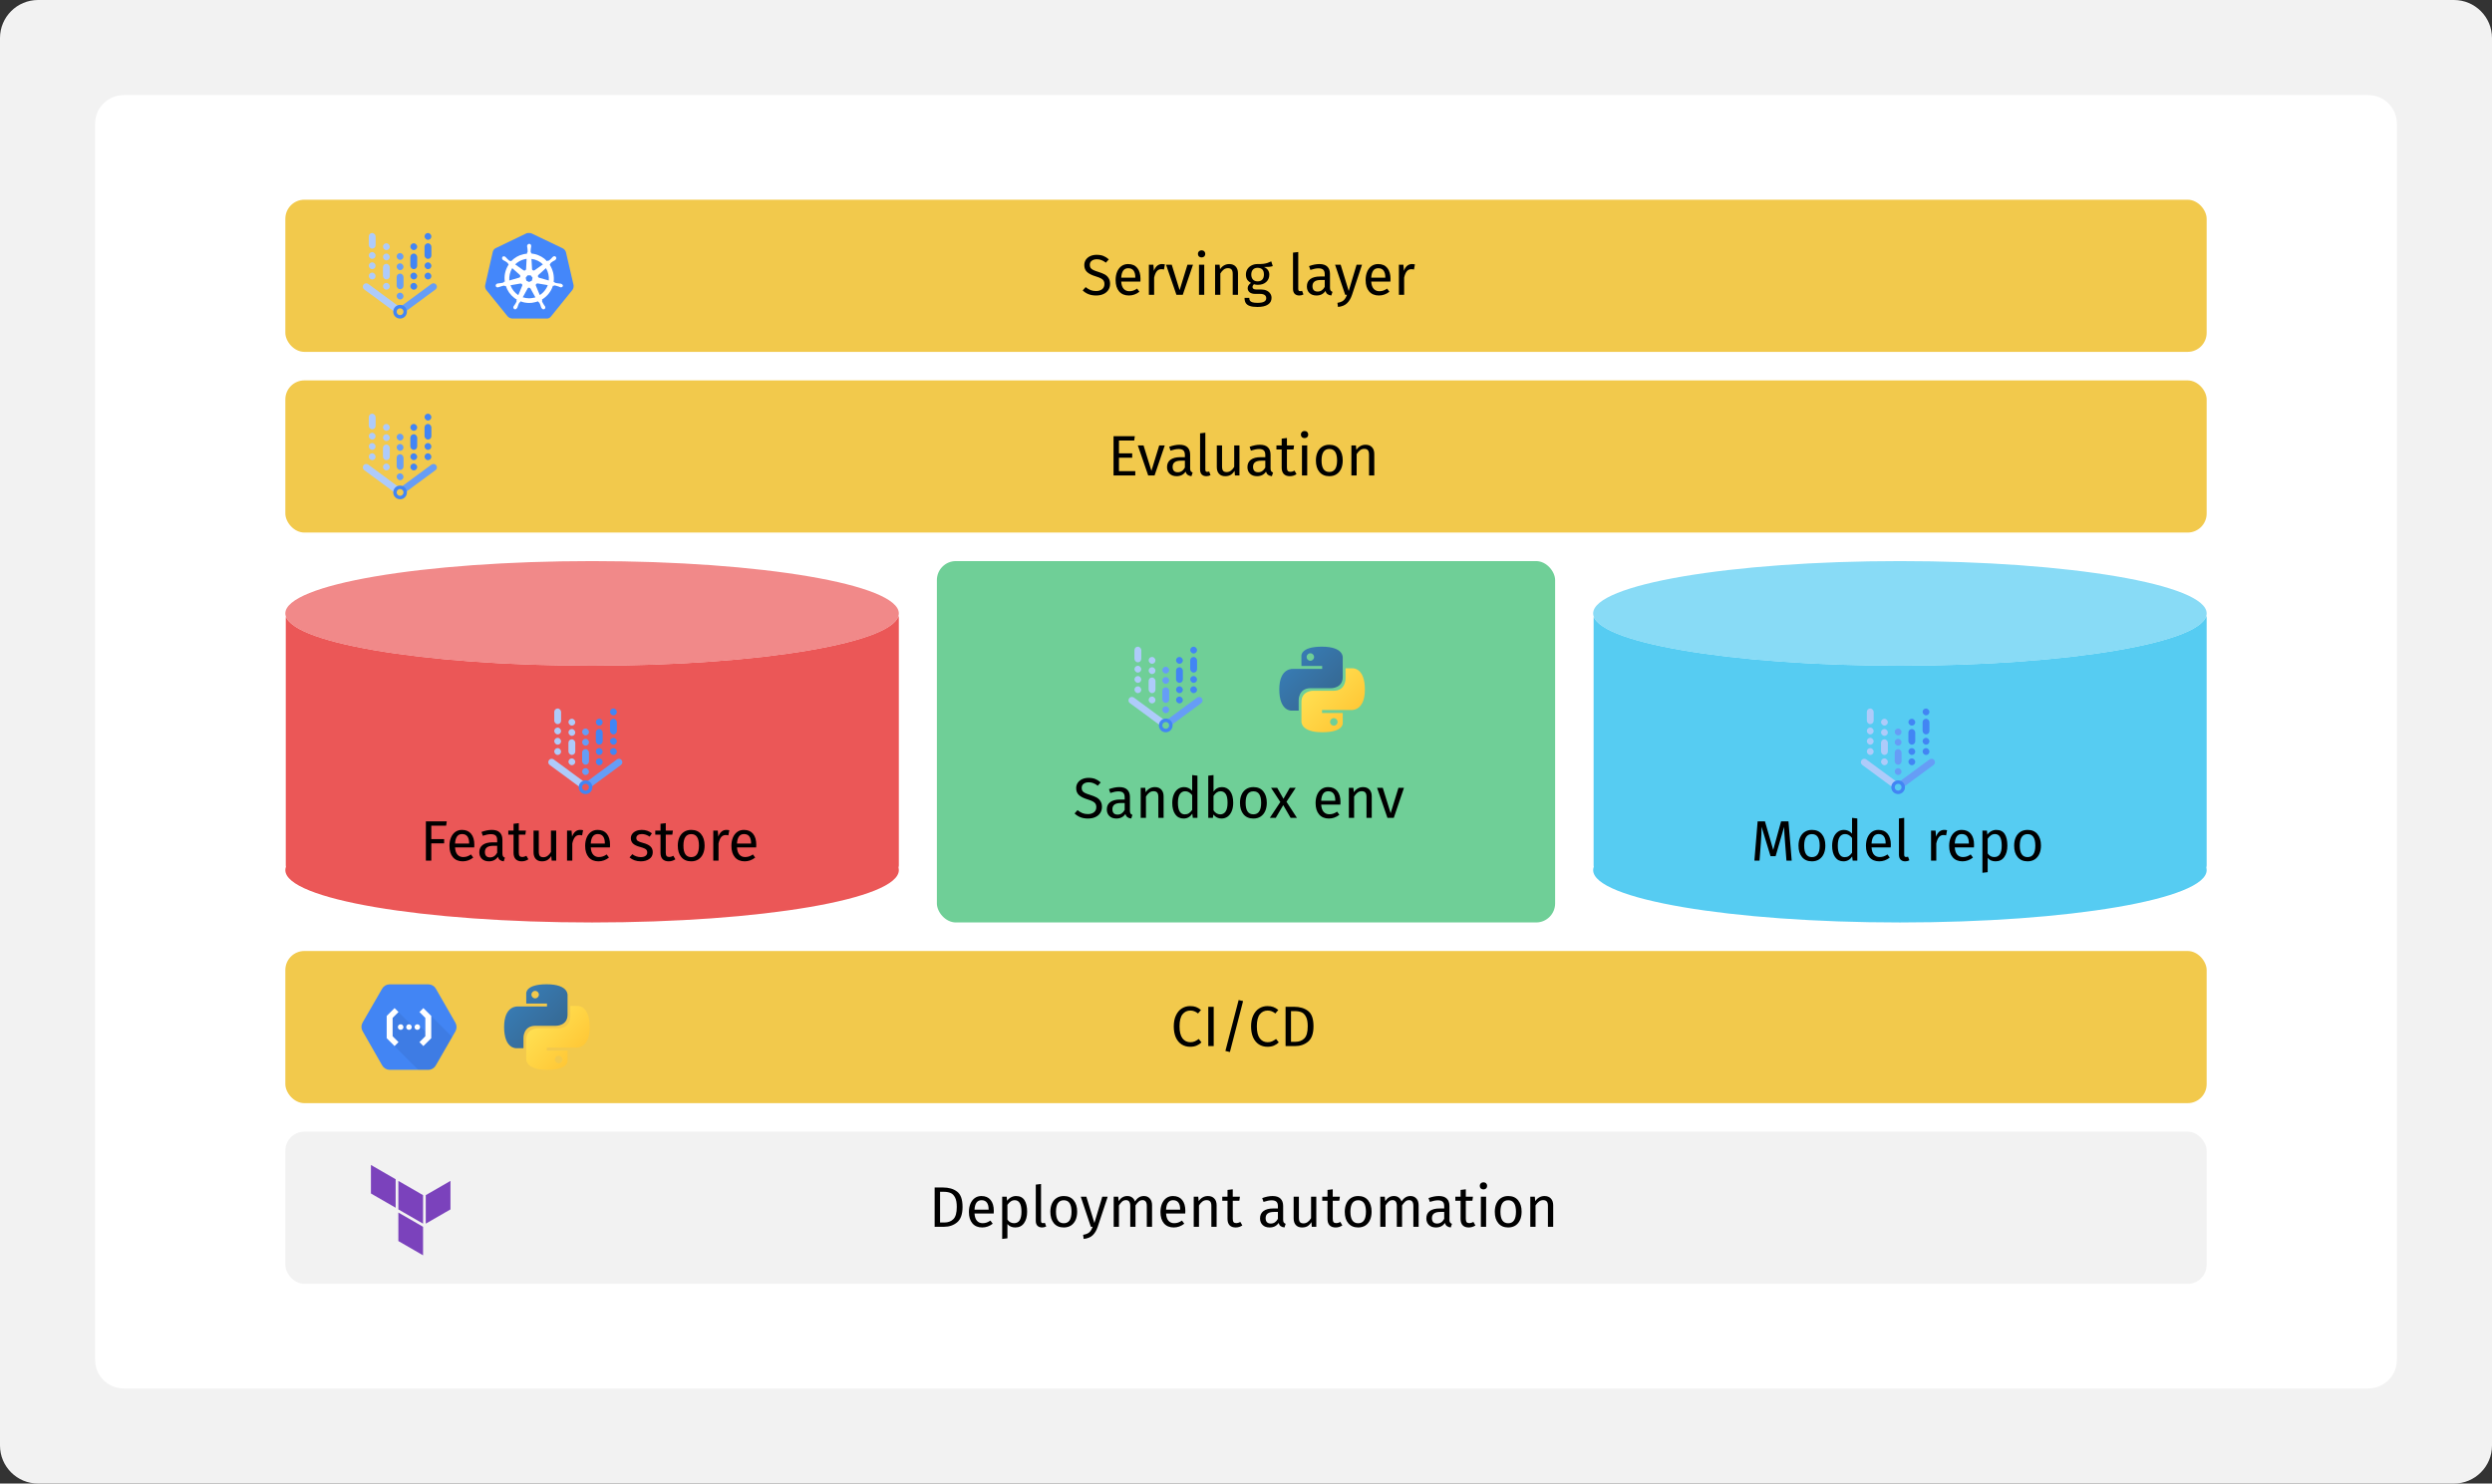 <svg width="524" height="312" viewBox="0 0 524 312" fill="none" xmlns="http://www.w3.org/2000/svg">
<rect x="0" y="0" width="524" height="312" fill="#333333" stroke="none"/>
<path d="M0 8C0 3.582 3.582 0 8 0H516C520.418 0 524 3.582 524 8V304C524 308.418 520.418 312 516 312H8C3.582 312 0 308.418 0 304V8Z" fill="#F2F2F2"/>
<path fill-rule="evenodd" clip-rule="evenodd" d="M20 26C20 22.686 22.686 20 26 20H498C501.314 20 504 22.686 504 26V286C504 289.314 501.314 292 498 292H26C22.686 292 20 289.314 20 286V26Z" fill="white"/>
<rect x="60" y="80" width="404" height="32" rx="4" fill="#F2C94C"/>
<rect x="60" y="42" width="404" height="32" rx="4" fill="#F2C94C"/>
<path d="M230.601 53.588C231.153 53.588 231.625 53.668 232.017 53.828C232.409 53.98 232.789 54.22 233.157 54.548L232.533 55.244C232.221 54.996 231.913 54.816 231.609 54.704C231.313 54.584 230.993 54.524 230.649 54.524C230.217 54.524 229.861 54.624 229.581 54.824C229.301 55.024 229.161 55.316 229.161 55.7C229.161 55.94 229.209 56.144 229.305 56.312C229.401 56.472 229.577 56.62 229.833 56.756C230.097 56.892 230.477 57.036 230.973 57.188C231.493 57.348 231.925 57.52 232.269 57.704C232.613 57.888 232.889 58.144 233.097 58.472C233.313 58.792 233.421 59.2 233.421 59.696C233.421 60.176 233.301 60.6 233.061 60.968C232.829 61.336 232.489 61.624 232.041 61.832C231.601 62.04 231.077 62.144 230.469 62.144C229.325 62.144 228.389 61.788 227.661 61.076L228.285 60.38C228.621 60.652 228.961 60.86 229.305 61.004C229.649 61.14 230.033 61.208 230.457 61.208C230.969 61.208 231.393 61.084 231.729 60.836C232.065 60.58 232.233 60.212 232.233 59.732C232.233 59.46 232.181 59.236 232.077 59.06C231.973 58.876 231.793 58.712 231.537 58.568C231.289 58.424 230.925 58.28 230.445 58.136C229.597 57.88 228.977 57.572 228.585 57.212C228.193 56.852 227.997 56.364 227.997 55.748C227.997 55.332 228.105 54.96 228.321 54.632C228.545 54.304 228.853 54.048 229.245 53.864C229.645 53.68 230.097 53.588 230.601 53.588ZM239.816 58.652C239.816 58.836 239.808 59.024 239.792 59.216H235.76C235.808 59.912 235.984 60.424 236.288 60.752C236.592 61.08 236.984 61.244 237.464 61.244C237.768 61.244 238.048 61.2 238.304 61.112C238.56 61.024 238.828 60.884 239.108 60.692L239.588 61.352C238.916 61.88 238.18 62.144 237.38 62.144C236.5 62.144 235.812 61.856 235.316 61.28C234.828 60.704 234.584 59.912 234.584 58.904C234.584 58.248 234.688 57.668 234.896 57.164C235.112 56.652 235.416 56.252 235.808 55.964C236.208 55.676 236.676 55.532 237.212 55.532C238.052 55.532 238.696 55.808 239.144 56.36C239.592 56.912 239.816 57.676 239.816 58.652ZM238.724 58.328C238.724 57.704 238.6 57.228 238.352 56.9C238.104 56.572 237.732 56.408 237.236 56.408C236.332 56.408 235.84 57.072 235.76 58.4H238.724V58.328ZM244.327 55.532C244.551 55.532 244.759 55.556 244.951 55.604L244.747 56.684C244.555 56.636 244.371 56.612 244.195 56.612C243.803 56.612 243.487 56.756 243.247 57.044C243.007 57.332 242.819 57.78 242.683 58.388V62H241.579V55.676H242.527L242.635 56.96C242.803 56.488 243.031 56.132 243.319 55.892C243.607 55.652 243.943 55.532 244.327 55.532ZM250.852 55.676L248.704 62H247.372L245.188 55.676H246.388L248.044 61.016L249.688 55.676H250.852ZM253.219 55.676V62H252.115V55.676H253.219ZM252.655 52.64C252.887 52.64 253.075 52.712 253.219 52.856C253.363 53 253.435 53.18 253.435 53.396C253.435 53.612 253.363 53.792 253.219 53.936C253.075 54.072 252.887 54.14 252.655 54.14C252.431 54.14 252.247 54.072 252.103 53.936C251.959 53.792 251.887 53.612 251.887 53.396C251.887 53.18 251.959 53 252.103 52.856C252.247 52.712 252.431 52.64 252.655 52.64ZM258.477 55.532C259.053 55.532 259.501 55.704 259.821 56.048C260.149 56.392 260.313 56.864 260.313 57.464V62H259.209V57.62C259.209 57.172 259.125 56.856 258.957 56.672C258.789 56.488 258.541 56.396 258.213 56.396C257.877 56.396 257.581 56.492 257.325 56.684C257.069 56.876 256.829 57.152 256.605 57.512V62H255.501V55.676H256.449L256.545 56.612C256.769 56.276 257.045 56.012 257.373 55.82C257.709 55.628 258.077 55.532 258.477 55.532ZM267.633 55.964C267.393 56.044 267.129 56.096 266.841 56.12C266.553 56.144 266.201 56.156 265.785 56.156C266.529 56.492 266.901 57.024 266.901 57.752C266.901 58.384 266.685 58.9 266.253 59.3C265.821 59.7 265.233 59.9 264.489 59.9C264.201 59.9 263.933 59.86 263.685 59.78C263.589 59.844 263.513 59.932 263.457 60.044C263.401 60.148 263.373 60.256 263.373 60.368C263.373 60.712 263.649 60.884 264.201 60.884H265.209C265.633 60.884 266.009 60.96 266.337 61.112C266.665 61.264 266.917 61.472 267.093 61.736C267.277 62 267.369 62.3 267.369 62.636C267.369 63.252 267.117 63.724 266.613 64.052C266.109 64.388 265.373 64.556 264.405 64.556C263.725 64.556 263.185 64.484 262.785 64.34C262.393 64.204 262.113 63.996 261.945 63.716C261.777 63.436 261.693 63.076 261.693 62.636H262.689C262.689 62.892 262.737 63.092 262.833 63.236C262.929 63.388 263.101 63.5 263.349 63.572C263.597 63.652 263.949 63.692 264.405 63.692C265.069 63.692 265.541 63.608 265.821 63.44C266.109 63.28 266.253 63.036 266.253 62.708C266.253 62.412 266.141 62.188 265.917 62.036C265.693 61.884 265.381 61.808 264.981 61.808H263.985C263.449 61.808 263.041 61.696 262.761 61.472C262.489 61.24 262.353 60.952 262.353 60.608C262.353 60.4 262.413 60.2 262.533 60.008C262.653 59.816 262.825 59.644 263.049 59.492C262.681 59.3 262.409 59.064 262.233 58.784C262.065 58.496 261.981 58.148 261.981 57.74C261.981 57.316 262.085 56.936 262.293 56.6C262.509 56.264 262.801 56.004 263.169 55.82C263.545 55.628 263.961 55.532 264.417 55.532C264.913 55.54 265.329 55.524 265.665 55.484C266.001 55.436 266.277 55.376 266.493 55.304C266.717 55.224 266.989 55.112 267.309 54.968L267.633 55.964ZM264.417 56.324C264.001 56.324 263.677 56.456 263.445 56.72C263.221 56.976 263.109 57.316 263.109 57.74C263.109 58.172 263.225 58.52 263.457 58.784C263.689 59.04 264.017 59.168 264.441 59.168C264.873 59.168 265.201 59.044 265.425 58.796C265.657 58.54 265.773 58.184 265.773 57.728C265.773 56.792 265.321 56.324 264.417 56.324ZM273.203 62.144C272.795 62.144 272.471 62.024 272.231 61.784C271.999 61.536 271.883 61.192 271.883 60.752V53.132L272.987 53V60.728C272.987 60.904 273.015 61.032 273.071 61.112C273.135 61.192 273.239 61.232 273.383 61.232C273.535 61.232 273.671 61.208 273.791 61.16L274.079 61.928C273.815 62.072 273.523 62.144 273.203 62.144ZM279.66 60.524C279.66 60.78 279.704 60.972 279.792 61.1C279.88 61.22 280.012 61.312 280.188 61.376L279.936 62.144C279.608 62.104 279.344 62.012 279.144 61.868C278.944 61.724 278.796 61.5 278.7 61.196C278.276 61.828 277.648 62.144 276.816 62.144C276.192 62.144 275.7 61.968 275.34 61.616C274.98 61.264 274.8 60.804 274.8 60.236C274.8 59.564 275.04 59.048 275.52 58.688C276.008 58.328 276.696 58.148 277.584 58.148H278.556V57.68C278.556 57.232 278.448 56.912 278.232 56.72C278.016 56.528 277.684 56.432 277.236 56.432C276.772 56.432 276.204 56.544 275.532 56.768L275.256 55.964C276.04 55.676 276.768 55.532 277.44 55.532C278.184 55.532 278.74 55.716 279.108 56.084C279.476 56.444 279.66 56.96 279.66 57.632V60.524ZM277.068 61.316C277.7 61.316 278.196 60.988 278.556 60.332V58.88H277.728C276.56 58.88 275.976 59.312 275.976 60.176C275.976 60.552 276.068 60.836 276.252 61.028C276.436 61.22 276.708 61.316 277.068 61.316ZM284.283 62.036C284.035 62.772 283.687 63.352 283.239 63.776C282.799 64.208 282.167 64.468 281.343 64.556L281.223 63.692C281.639 63.62 281.971 63.516 282.219 63.38C282.467 63.244 282.663 63.068 282.807 62.852C282.959 62.644 283.099 62.36 283.227 62H282.855L280.731 55.676H281.907L283.599 61.196L285.255 55.676H286.395L284.283 62.036ZM292.387 58.652C292.387 58.836 292.379 59.024 292.363 59.216H288.331C288.379 59.912 288.555 60.424 288.859 60.752C289.163 61.08 289.555 61.244 290.035 61.244C290.339 61.244 290.619 61.2 290.875 61.112C291.131 61.024 291.399 60.884 291.679 60.692L292.159 61.352C291.487 61.88 290.751 62.144 289.951 62.144C289.071 62.144 288.383 61.856 287.887 61.28C287.399 60.704 287.155 59.912 287.155 58.904C287.155 58.248 287.259 57.668 287.467 57.164C287.683 56.652 287.987 56.252 288.379 55.964C288.779 55.676 289.247 55.532 289.783 55.532C290.623 55.532 291.267 55.808 291.715 56.36C292.163 56.912 292.387 57.676 292.387 58.652ZM291.295 58.328C291.295 57.704 291.171 57.228 290.923 56.9C290.675 56.572 290.303 56.408 289.807 56.408C288.903 56.408 288.411 57.072 288.331 58.4H291.295V58.328ZM296.898 55.532C297.122 55.532 297.33 55.556 297.522 55.604L297.318 56.684C297.126 56.636 296.942 56.612 296.766 56.612C296.374 56.612 296.058 56.756 295.818 57.044C295.578 57.332 295.39 57.78 295.254 58.388V62H294.15V55.676H295.098L295.206 56.96C295.374 56.488 295.602 56.132 295.89 55.892C296.178 55.652 296.514 55.532 296.898 55.532Z" fill="black"/>
<path d="M238.623 91.732L238.491 92.644H235.287V95.344H238.071V96.256H235.287V99.088H238.719V100H234.147V91.732H238.623ZM244.919 93.676L242.771 100H241.439L239.255 93.676H240.455L242.111 99.016L243.755 93.676H244.919ZM250.254 98.524C250.254 98.78 250.298 98.972 250.386 99.1C250.474 99.22 250.606 99.312 250.782 99.376L250.53 100.144C250.202 100.104 249.938 100.012 249.738 99.868C249.538 99.724 249.39 99.5 249.294 99.196C248.87 99.828 248.242 100.144 247.41 100.144C246.786 100.144 246.294 99.968 245.934 99.616C245.574 99.264 245.394 98.804 245.394 98.236C245.394 97.564 245.634 97.048 246.114 96.688C246.602 96.328 247.29 96.148 248.178 96.148H249.15V95.68C249.15 95.232 249.042 94.912 248.826 94.72C248.61 94.528 248.278 94.432 247.83 94.432C247.366 94.432 246.798 94.544 246.126 94.768L245.85 93.964C246.634 93.676 247.362 93.532 248.034 93.532C248.778 93.532 249.334 93.716 249.702 94.084C250.07 94.444 250.254 94.96 250.254 95.632V98.524ZM247.662 99.316C248.294 99.316 248.79 98.988 249.15 98.332V96.88H248.322C247.154 96.88 246.57 97.312 246.57 98.176C246.57 98.552 246.662 98.836 246.846 99.028C247.03 99.22 247.302 99.316 247.662 99.316ZM253.664 100.144C253.256 100.144 252.932 100.024 252.692 99.784C252.46 99.536 252.344 99.192 252.344 98.752V91.132L253.448 91V98.728C253.448 98.904 253.476 99.032 253.532 99.112C253.596 99.192 253.7 99.232 253.844 99.232C253.996 99.232 254.132 99.208 254.252 99.16L254.54 99.928C254.276 100.072 253.984 100.144 253.664 100.144ZM260.623 100H259.675L259.591 99.016C259.351 99.408 259.075 99.696 258.763 99.88C258.451 100.056 258.071 100.144 257.623 100.144C257.071 100.144 256.639 99.976 256.327 99.64C256.015 99.304 255.859 98.828 255.859 98.212V93.676H256.963V98.092C256.963 98.524 257.039 98.832 257.191 99.016C257.343 99.192 257.591 99.28 257.935 99.28C258.551 99.28 259.079 98.916 259.519 98.188V93.676H260.623V100ZM267.164 98.524C267.164 98.78 267.208 98.972 267.296 99.1C267.384 99.22 267.516 99.312 267.692 99.376L267.44 100.144C267.112 100.104 266.848 100.012 266.648 99.868C266.448 99.724 266.3 99.5 266.204 99.196C265.78 99.828 265.152 100.144 264.32 100.144C263.696 100.144 263.204 99.968 262.844 99.616C262.484 99.264 262.304 98.804 262.304 98.236C262.304 97.564 262.544 97.048 263.024 96.688C263.512 96.328 264.2 96.148 265.088 96.148H266.06V95.68C266.06 95.232 265.952 94.912 265.736 94.72C265.52 94.528 265.188 94.432 264.74 94.432C264.276 94.432 263.708 94.544 263.036 94.768L262.76 93.964C263.544 93.676 264.272 93.532 264.944 93.532C265.688 93.532 266.244 93.716 266.612 94.084C266.98 94.444 267.164 94.96 267.164 95.632V98.524ZM264.572 99.316C265.204 99.316 265.7 98.988 266.06 98.332V96.88H265.232C264.064 96.88 263.48 97.312 263.48 98.176C263.48 98.552 263.572 98.836 263.756 99.028C263.94 99.22 264.212 99.316 264.572 99.316ZM272.623 99.712C272.207 100 271.735 100.144 271.207 100.144C270.671 100.144 270.251 99.992 269.947 99.688C269.651 99.376 269.503 98.928 269.503 98.344V94.528H268.399V93.676H269.503V92.248L270.607 92.116V93.676H272.107L271.987 94.528H270.607V98.296C270.607 98.624 270.663 98.864 270.775 99.016C270.895 99.16 271.091 99.232 271.363 99.232C271.611 99.232 271.891 99.148 272.203 98.98L272.623 99.712ZM274.871 93.676V100H273.767V93.676H274.871ZM274.307 90.64C274.539 90.64 274.727 90.712 274.871 90.856C275.015 91 275.087 91.18 275.087 91.396C275.087 91.612 275.015 91.792 274.871 91.936C274.727 92.072 274.539 92.14 274.307 92.14C274.083 92.14 273.899 92.072 273.755 91.936C273.611 91.792 273.539 91.612 273.539 91.396C273.539 91.18 273.611 91 273.755 90.856C273.899 90.712 274.083 90.64 274.307 90.64ZM279.53 93.532C280.418 93.532 281.106 93.828 281.594 94.42C282.09 95.012 282.338 95.816 282.338 96.832C282.338 97.488 282.226 98.068 282.002 98.572C281.778 99.068 281.454 99.456 281.03 99.736C280.606 100.008 280.102 100.144 279.518 100.144C278.63 100.144 277.938 99.848 277.442 99.256C276.946 98.664 276.698 97.86 276.698 96.844C276.698 96.188 276.81 95.612 277.034 95.116C277.258 94.612 277.582 94.224 278.006 93.952C278.43 93.672 278.938 93.532 279.53 93.532ZM279.53 94.42C278.434 94.42 277.886 95.228 277.886 96.844C277.886 98.452 278.43 99.256 279.518 99.256C280.606 99.256 281.15 98.448 281.15 96.832C281.15 95.224 280.61 94.42 279.53 94.42ZM287.137 93.532C287.713 93.532 288.161 93.704 288.481 94.048C288.809 94.392 288.973 94.864 288.973 95.464V100H287.869V95.62C287.869 95.172 287.785 94.856 287.617 94.672C287.449 94.488 287.201 94.396 286.873 94.396C286.537 94.396 286.241 94.492 285.985 94.684C285.729 94.876 285.489 95.152 285.265 95.512V100H284.161V93.676H285.109L285.205 94.612C285.429 94.276 285.705 94.012 286.033 93.82C286.369 93.628 286.737 93.532 287.137 93.532Z" fill="black"/>
<rect x="60" y="200" width="404" height="32" rx="4" fill="#F2C94C"/>
<rect x="197" y="118" width="130" height="76" rx="4" fill="#6FCF97"/>
<rect x="60" y="238" width="404" height="32" rx="4" fill="#F2F2F2"/>
<path d="M250.246 211.588C250.742 211.588 251.158 211.652 251.494 211.78C251.838 211.908 252.186 212.116 252.538 212.404L251.914 213.136C251.41 212.728 250.878 212.524 250.318 212.524C249.63 212.524 249.074 212.788 248.65 213.316C248.234 213.844 248.026 214.692 248.026 215.86C248.026 216.996 248.234 217.836 248.65 218.38C249.066 218.916 249.618 219.184 250.306 219.184C250.658 219.184 250.966 219.124 251.23 219.004C251.494 218.884 251.774 218.716 252.07 218.5L252.634 219.22C252.378 219.484 252.05 219.704 251.65 219.88C251.25 220.056 250.79 220.144 250.27 220.144C249.598 220.144 248.998 219.98 248.47 219.652C247.95 219.316 247.542 218.828 247.246 218.188C246.958 217.54 246.814 216.764 246.814 215.86C246.814 214.956 246.966 214.184 247.27 213.544C247.574 212.896 247.986 212.408 248.506 212.08C249.026 211.752 249.606 211.588 250.246 211.588ZM255.209 211.732V220H254.069V211.732H255.209ZM260.452 210.316L261.388 210.532L258.616 221.248L257.668 221.02L260.452 210.316ZM266.5 211.588C266.996 211.588 267.412 211.652 267.748 211.78C268.092 211.908 268.44 212.116 268.792 212.404L268.168 213.136C267.664 212.728 267.132 212.524 266.572 212.524C265.884 212.524 265.328 212.788 264.904 213.316C264.488 213.844 264.28 214.692 264.28 215.86C264.28 216.996 264.488 217.836 264.904 218.38C265.32 218.916 265.872 219.184 266.56 219.184C266.912 219.184 267.22 219.124 267.484 219.004C267.748 218.884 268.028 218.716 268.324 218.5L268.888 219.22C268.632 219.484 268.304 219.704 267.904 219.88C267.504 220.056 267.044 220.144 266.524 220.144C265.852 220.144 265.252 219.98 264.724 219.652C264.204 219.316 263.796 218.828 263.5 218.188C263.212 217.54 263.068 216.764 263.068 215.86C263.068 214.956 263.22 214.184 263.524 213.544C263.828 212.896 264.24 212.408 264.76 212.08C265.28 211.752 265.86 211.588 266.5 211.588ZM272.051 211.732C273.299 211.732 274.299 212.024 275.051 212.608C275.811 213.184 276.191 214.256 276.191 215.824C276.191 217.352 275.811 218.432 275.051 219.064C274.299 219.688 273.383 220 272.303 220H270.323V211.732H272.051ZM271.463 212.644V219.1H272.387C273.155 219.1 273.779 218.864 274.259 218.392C274.739 217.92 274.979 217.064 274.979 215.824C274.979 214.952 274.855 214.284 274.607 213.82C274.359 213.348 274.043 213.036 273.659 212.884C273.275 212.724 272.823 212.644 272.303 212.644H271.463Z" fill="black"/>
<path d="M198.258 249.732C199.506 249.732 200.506 250.024 201.258 250.608C202.018 251.184 202.398 252.256 202.398 253.824C202.398 255.352 202.018 256.432 201.258 257.064C200.506 257.688 199.59 258 198.51 258H196.53V249.732H198.258ZM197.67 250.644V257.1H198.594C199.362 257.1 199.986 256.864 200.466 256.392C200.946 255.92 201.186 255.064 201.186 253.824C201.186 252.952 201.062 252.284 200.814 251.82C200.566 251.348 200.25 251.036 199.866 250.884C199.482 250.724 199.03 250.644 198.51 250.644H197.67ZM208.969 254.652C208.969 254.836 208.961 255.024 208.945 255.216H204.913C204.961 255.912 205.137 256.424 205.441 256.752C205.745 257.08 206.137 257.244 206.617 257.244C206.921 257.244 207.201 257.2 207.457 257.112C207.713 257.024 207.981 256.884 208.261 256.692L208.741 257.352C208.069 257.88 207.333 258.144 206.533 258.144C205.653 258.144 204.965 257.856 204.469 257.28C203.981 256.704 203.737 255.912 203.737 254.904C203.737 254.248 203.841 253.668 204.049 253.164C204.265 252.652 204.569 252.252 204.961 251.964C205.361 251.676 205.829 251.532 206.365 251.532C207.205 251.532 207.849 251.808 208.297 252.36C208.745 252.912 208.969 253.676 208.969 254.652ZM207.877 254.328C207.877 253.704 207.753 253.228 207.505 252.9C207.257 252.572 206.885 252.408 206.389 252.408C205.485 252.408 204.993 253.072 204.913 254.4H207.877V254.328ZM213.636 251.532C214.444 251.532 215.036 251.82 215.412 252.396C215.788 252.972 215.976 253.784 215.976 254.832C215.976 255.824 215.76 256.624 215.328 257.232C214.896 257.84 214.284 258.144 213.492 258.144C212.788 258.144 212.236 257.904 211.836 257.424V260.424L210.732 260.556V251.676H211.68L211.764 252.528C211.996 252.208 212.276 251.964 212.604 251.796C212.932 251.62 213.276 251.532 213.636 251.532ZM213.228 257.244C214.268 257.244 214.788 256.44 214.788 254.832C214.788 253.216 214.312 252.408 213.36 252.408C213.048 252.408 212.764 252.5 212.508 252.684C212.252 252.868 212.028 253.104 211.836 253.392V256.476C211.996 256.724 212.196 256.916 212.436 257.052C212.676 257.18 212.94 257.244 213.228 257.244ZM219.117 258.144C218.709 258.144 218.385 258.024 218.145 257.784C217.913 257.536 217.797 257.192 217.797 256.752V249.132L218.901 249V256.728C218.901 256.904 218.929 257.032 218.985 257.112C219.049 257.192 219.153 257.232 219.297 257.232C219.449 257.232 219.585 257.208 219.705 257.16L219.993 257.928C219.729 258.072 219.437 258.144 219.117 258.144ZM223.69 251.532C224.578 251.532 225.266 251.828 225.754 252.42C226.25 253.012 226.498 253.816 226.498 254.832C226.498 255.488 226.386 256.068 226.162 256.572C225.938 257.068 225.614 257.456 225.19 257.736C224.766 258.008 224.262 258.144 223.678 258.144C222.79 258.144 222.098 257.848 221.602 257.256C221.106 256.664 220.858 255.86 220.858 254.844C220.858 254.188 220.97 253.612 221.194 253.116C221.418 252.612 221.742 252.224 222.166 251.952C222.59 251.672 223.098 251.532 223.69 251.532ZM223.69 252.42C222.594 252.42 222.046 253.228 222.046 254.844C222.046 256.452 222.59 257.256 223.678 257.256C224.766 257.256 225.31 256.448 225.31 254.832C225.31 253.224 224.77 252.42 223.69 252.42ZM230.807 258.036C230.559 258.772 230.211 259.352 229.763 259.776C229.323 260.208 228.691 260.468 227.867 260.556L227.747 259.692C228.163 259.62 228.495 259.516 228.743 259.38C228.991 259.244 229.187 259.068 229.331 258.852C229.483 258.644 229.623 258.36 229.751 258H229.379L227.255 251.676H228.431L230.123 257.196L231.779 251.676H232.919L230.807 258.036ZM240.529 251.532C241.049 251.532 241.465 251.708 241.777 252.06C242.089 252.404 242.245 252.872 242.245 253.464V258H241.141V253.62C241.141 252.804 240.845 252.396 240.253 252.396C239.941 252.396 239.677 252.488 239.461 252.672C239.245 252.848 239.013 253.128 238.765 253.512V258H237.661V253.62C237.661 252.804 237.365 252.396 236.773 252.396C236.453 252.396 236.185 252.488 235.969 252.672C235.753 252.856 235.525 253.136 235.285 253.512V258H234.181V251.676H235.129L235.225 252.6C235.697 251.888 236.305 251.532 237.049 251.532C237.441 251.532 237.773 251.632 238.045 251.832C238.325 252.032 238.525 252.312 238.645 252.672C238.893 252.304 239.165 252.024 239.461 251.832C239.765 251.632 240.121 251.532 240.529 251.532ZM249.246 254.652C249.246 254.836 249.238 255.024 249.222 255.216H245.19C245.238 255.912 245.414 256.424 245.718 256.752C246.022 257.08 246.414 257.244 246.894 257.244C247.198 257.244 247.478 257.2 247.734 257.112C247.99 257.024 248.258 256.884 248.538 256.692L249.018 257.352C248.346 257.88 247.61 258.144 246.81 258.144C245.93 258.144 245.242 257.856 244.746 257.28C244.258 256.704 244.014 255.912 244.014 254.904C244.014 254.248 244.118 253.668 244.326 253.164C244.542 252.652 244.846 252.252 245.238 251.964C245.638 251.676 246.106 251.532 246.642 251.532C247.482 251.532 248.126 251.808 248.574 252.36C249.022 252.912 249.246 253.676 249.246 254.652ZM248.154 254.328C248.154 253.704 248.03 253.228 247.782 252.9C247.534 252.572 247.162 252.408 246.666 252.408C245.762 252.408 245.27 253.072 245.19 254.4H248.154V254.328ZM253.985 251.532C254.561 251.532 255.009 251.704 255.329 252.048C255.657 252.392 255.821 252.864 255.821 253.464V258H254.717V253.62C254.717 253.172 254.633 252.856 254.465 252.672C254.297 252.488 254.049 252.396 253.721 252.396C253.385 252.396 253.089 252.492 252.833 252.684C252.577 252.876 252.337 253.152 252.113 253.512V258H251.009V251.676H251.957L252.053 252.612C252.277 252.276 252.553 252.012 252.881 251.82C253.217 251.628 253.585 251.532 253.985 251.532ZM261.232 257.712C260.816 258 260.344 258.144 259.816 258.144C259.28 258.144 258.86 257.992 258.556 257.688C258.26 257.376 258.112 256.928 258.112 256.344V252.528H257.008V251.676H258.112V250.248L259.216 250.116V251.676H260.716L260.596 252.528H259.216V256.296C259.216 256.624 259.272 256.864 259.384 257.016C259.504 257.16 259.7 257.232 259.972 257.232C260.22 257.232 260.5 257.148 260.812 256.98L261.232 257.712ZM269.812 256.524C269.812 256.78 269.856 256.972 269.944 257.1C270.032 257.22 270.164 257.312 270.34 257.376L270.088 258.144C269.76 258.104 269.496 258.012 269.296 257.868C269.096 257.724 268.948 257.5 268.852 257.196C268.428 257.828 267.8 258.144 266.968 258.144C266.344 258.144 265.852 257.968 265.492 257.616C265.132 257.264 264.952 256.804 264.952 256.236C264.952 255.564 265.192 255.048 265.672 254.688C266.16 254.328 266.848 254.148 267.736 254.148H268.708V253.68C268.708 253.232 268.6 252.912 268.384 252.72C268.168 252.528 267.836 252.432 267.388 252.432C266.924 252.432 266.356 252.544 265.684 252.768L265.408 251.964C266.192 251.676 266.92 251.532 267.592 251.532C268.336 251.532 268.892 251.716 269.26 252.084C269.628 252.444 269.812 252.96 269.812 253.632V256.524ZM267.22 257.316C267.852 257.316 268.348 256.988 268.708 256.332V254.88H267.88C266.712 254.88 266.128 255.312 266.128 256.176C266.128 256.552 266.22 256.836 266.404 257.028C266.588 257.22 266.86 257.316 267.22 257.316ZM276.783 258H275.835L275.751 257.016C275.511 257.408 275.235 257.696 274.923 257.88C274.611 258.056 274.231 258.144 273.783 258.144C273.231 258.144 272.799 257.976 272.487 257.64C272.175 257.304 272.019 256.828 272.019 256.212V251.676H273.123V256.092C273.123 256.524 273.199 256.832 273.351 257.016C273.503 257.192 273.751 257.28 274.095 257.28C274.711 257.28 275.239 256.916 275.679 256.188V251.676H276.783V258ZM282.256 257.712C281.84 258 281.368 258.144 280.84 258.144C280.304 258.144 279.884 257.992 279.58 257.688C279.284 257.376 279.136 256.928 279.136 256.344V252.528H278.032V251.676H279.136V250.248L280.24 250.116V251.676H281.74L281.62 252.528H280.24V256.296C280.24 256.624 280.296 256.864 280.408 257.016C280.528 257.16 280.724 257.232 280.996 257.232C281.244 257.232 281.524 257.148 281.836 256.98L282.256 257.712ZM285.6 251.532C286.488 251.532 287.176 251.828 287.664 252.42C288.16 253.012 288.408 253.816 288.408 254.832C288.408 255.488 288.296 256.068 288.072 256.572C287.848 257.068 287.524 257.456 287.1 257.736C286.676 258.008 286.172 258.144 285.588 258.144C284.7 258.144 284.008 257.848 283.512 257.256C283.016 256.664 282.768 255.86 282.768 254.844C282.768 254.188 282.88 253.612 283.104 253.116C283.328 252.612 283.652 252.224 284.076 251.952C284.5 251.672 285.008 251.532 285.6 251.532ZM285.6 252.42C284.504 252.42 283.956 253.228 283.956 254.844C283.956 256.452 284.5 257.256 285.588 257.256C286.676 257.256 287.22 256.448 287.22 254.832C287.22 253.224 286.68 252.42 285.6 252.42ZM296.58 251.532C297.1 251.532 297.516 251.708 297.828 252.06C298.14 252.404 298.296 252.872 298.296 253.464V258H297.192V253.62C297.192 252.804 296.896 252.396 296.304 252.396C295.992 252.396 295.728 252.488 295.512 252.672C295.296 252.848 295.064 253.128 294.816 253.512V258H293.712V253.62C293.712 252.804 293.416 252.396 292.824 252.396C292.504 252.396 292.236 252.488 292.02 252.672C291.804 252.856 291.576 253.136 291.336 253.512V258H290.232V251.676H291.18L291.276 252.6C291.748 251.888 292.356 251.532 293.1 251.532C293.492 251.532 293.824 251.632 294.096 251.832C294.376 252.032 294.576 252.312 294.696 252.672C294.944 252.304 295.216 252.024 295.512 251.832C295.816 251.632 296.172 251.532 296.58 251.532ZM304.781 256.524C304.781 256.78 304.825 256.972 304.913 257.1C305.001 257.22 305.133 257.312 305.309 257.376L305.057 258.144C304.729 258.104 304.465 258.012 304.265 257.868C304.065 257.724 303.917 257.5 303.821 257.196C303.397 257.828 302.769 258.144 301.937 258.144C301.313 258.144 300.821 257.968 300.461 257.616C300.101 257.264 299.921 256.804 299.921 256.236C299.921 255.564 300.161 255.048 300.641 254.688C301.129 254.328 301.817 254.148 302.705 254.148H303.677V253.68C303.677 253.232 303.569 252.912 303.353 252.72C303.137 252.528 302.805 252.432 302.357 252.432C301.893 252.432 301.325 252.544 300.653 252.768L300.377 251.964C301.161 251.676 301.889 251.532 302.561 251.532C303.305 251.532 303.861 251.716 304.229 252.084C304.597 252.444 304.781 252.96 304.781 253.632V256.524ZM302.189 257.316C302.821 257.316 303.317 256.988 303.677 256.332V254.88H302.849C301.681 254.88 301.097 255.312 301.097 256.176C301.097 256.552 301.189 256.836 301.373 257.028C301.557 257.22 301.829 257.316 302.189 257.316ZM310.24 257.712C309.824 258 309.352 258.144 308.824 258.144C308.288 258.144 307.868 257.992 307.564 257.688C307.268 257.376 307.12 256.928 307.12 256.344V252.528H306.016V251.676H307.12V250.248L308.224 250.116V251.676H309.724L309.604 252.528H308.224V256.296C308.224 256.624 308.28 256.864 308.392 257.016C308.512 257.16 308.708 257.232 308.98 257.232C309.228 257.232 309.508 257.148 309.82 256.98L310.24 257.712ZM312.488 251.676V258H311.384V251.676H312.488ZM311.924 248.64C312.156 248.64 312.344 248.712 312.488 248.856C312.632 249 312.704 249.18 312.704 249.396C312.704 249.612 312.632 249.792 312.488 249.936C312.344 250.072 312.156 250.14 311.924 250.14C311.7 250.14 311.516 250.072 311.372 249.936C311.228 249.792 311.156 249.612 311.156 249.396C311.156 249.18 311.228 249 311.372 248.856C311.516 248.712 311.7 248.64 311.924 248.64ZM317.147 251.532C318.035 251.532 318.723 251.828 319.211 252.42C319.707 253.012 319.955 253.816 319.955 254.832C319.955 255.488 319.843 256.068 319.619 256.572C319.395 257.068 319.071 257.456 318.647 257.736C318.223 258.008 317.719 258.144 317.135 258.144C316.247 258.144 315.555 257.848 315.059 257.256C314.563 256.664 314.315 255.86 314.315 254.844C314.315 254.188 314.427 253.612 314.651 253.116C314.875 252.612 315.199 252.224 315.623 251.952C316.047 251.672 316.555 251.532 317.147 251.532ZM317.147 252.42C316.051 252.42 315.503 253.228 315.503 254.844C315.503 256.452 316.047 257.256 317.135 257.256C318.223 257.256 318.767 256.448 318.767 254.832C318.767 253.224 318.227 252.42 317.147 252.42ZM324.755 251.532C325.331 251.532 325.779 251.704 326.099 252.048C326.427 252.392 326.591 252.864 326.591 253.464V258H325.487V253.62C325.487 253.172 325.403 252.856 325.235 252.672C325.067 252.488 324.819 252.396 324.491 252.396C324.155 252.396 323.859 252.492 323.603 252.684C323.347 252.876 323.107 253.152 322.883 253.512V258H321.779V251.676H322.727L322.823 252.612C323.047 252.276 323.323 252.012 323.651 251.82C323.987 251.628 324.355 251.532 324.755 251.532Z" fill="black"/>
<path d="M60.092 130C60.092 129.448 60.54 129 61.092 129H188C188.552 129 189 129.448 189 130V182C189 182.552 188.552 183 188 183H61.092C60.54 183 60.092 182.552 60.092 182V130Z" fill="#EB5757"/>
<ellipse cx="124.5" cy="129" rx="64.5" ry="11" fill="white"/>
<ellipse cx="124.5" cy="129" rx="64.5" ry="11" fill="#EB5757" fill-opacity="0.7"/>
<ellipse cx="124.5" cy="183" rx="64.5" ry="11" fill="#EB5757"/>
<path d="M335.092 130C335.092 129.448 335.54 129 336.092 129H463C463.552 129 464 129.448 464 130V182C464 182.552 463.552 183 463 183H336.092C335.54 183 335.092 182.552 335.092 182V130Z" fill="#56CCF2"/>
<ellipse cx="399.5" cy="129" rx="64.5" ry="11" fill="white"/>
<ellipse cx="399.5" cy="129" rx="64.5" ry="11" fill="#56CCF2" fill-opacity="0.7"/>
<ellipse cx="399.5" cy="183" rx="64.5" ry="11" fill="#56CCF2"/>
<path d="M89.552 181V172.732H93.944L93.812 173.644H90.692V176.464H93.392V177.364H90.692V181H89.552ZM99.74 177.652C99.74 177.836 99.732 178.024 99.716 178.216H95.684C95.732 178.912 95.908 179.424 96.212 179.752C96.516 180.08 96.908 180.244 97.388 180.244C97.692 180.244 97.972 180.2 98.228 180.112C98.484 180.024 98.752 179.884 99.032 179.692L99.512 180.352C98.84 180.88 98.104 181.144 97.304 181.144C96.424 181.144 95.736 180.856 95.24 180.28C94.752 179.704 94.508 178.912 94.508 177.904C94.508 177.248 94.612 176.668 94.82 176.164C95.036 175.652 95.34 175.252 95.732 174.964C96.132 174.676 96.6 174.532 97.136 174.532C97.976 174.532 98.62 174.808 99.068 175.36C99.516 175.912 99.74 176.676 99.74 177.652ZM98.648 177.328C98.648 176.704 98.524 176.228 98.276 175.9C98.028 175.572 97.656 175.408 97.16 175.408C96.256 175.408 95.764 176.072 95.684 177.4H98.648V177.328ZM105.646 179.524C105.646 179.78 105.69 179.972 105.778 180.1C105.866 180.22 105.998 180.312 106.174 180.376L105.922 181.144C105.594 181.104 105.33 181.012 105.13 180.868C104.93 180.724 104.782 180.5 104.686 180.196C104.262 180.828 103.634 181.144 102.802 181.144C102.178 181.144 101.686 180.968 101.326 180.616C100.966 180.264 100.786 179.804 100.786 179.236C100.786 178.564 101.026 178.048 101.506 177.688C101.994 177.328 102.682 177.148 103.57 177.148H104.542V176.68C104.542 176.232 104.434 175.912 104.218 175.72C104.002 175.528 103.67 175.432 103.222 175.432C102.758 175.432 102.19 175.544 101.518 175.768L101.242 174.964C102.026 174.676 102.754 174.532 103.426 174.532C104.17 174.532 104.726 174.716 105.094 175.084C105.462 175.444 105.646 175.96 105.646 176.632V179.524ZM103.054 180.316C103.686 180.316 104.182 179.988 104.542 179.332V177.88H103.714C102.546 177.88 101.962 178.312 101.962 179.176C101.962 179.552 102.054 179.836 102.238 180.028C102.422 180.22 102.694 180.316 103.054 180.316ZM111.105 180.712C110.689 181 110.217 181.144 109.689 181.144C109.153 181.144 108.733 180.992 108.429 180.688C108.133 180.376 107.985 179.928 107.985 179.344V175.528H106.881V174.676H107.985V173.248L109.089 173.116V174.676H110.589L110.469 175.528H109.089V179.296C109.089 179.624 109.145 179.864 109.257 180.016C109.377 180.16 109.573 180.232 109.845 180.232C110.093 180.232 110.373 180.148 110.685 179.98L111.105 180.712ZM116.953 181H116.005L115.921 180.016C115.681 180.408 115.405 180.696 115.093 180.88C114.781 181.056 114.401 181.144 113.953 181.144C113.401 181.144 112.969 180.976 112.657 180.64C112.345 180.304 112.189 179.828 112.189 179.212V174.676H113.293V179.092C113.293 179.524 113.369 179.832 113.521 180.016C113.673 180.192 113.921 180.28 114.265 180.28C114.881 180.28 115.409 179.916 115.849 179.188V174.676H116.953V181ZM121.982 174.532C122.206 174.532 122.414 174.556 122.606 174.604L122.402 175.684C122.21 175.636 122.026 175.612 121.85 175.612C121.458 175.612 121.142 175.756 120.902 176.044C120.662 176.332 120.474 176.78 120.338 177.388V181H119.234V174.676H120.182L120.29 175.96C120.458 175.488 120.686 175.132 120.974 174.892C121.262 174.652 121.598 174.532 121.982 174.532ZM128.275 177.652C128.275 177.836 128.267 178.024 128.251 178.216H124.219C124.267 178.912 124.443 179.424 124.747 179.752C125.051 180.08 125.443 180.244 125.923 180.244C126.227 180.244 126.507 180.2 126.763 180.112C127.019 180.024 127.287 179.884 127.567 179.692L128.047 180.352C127.375 180.88 126.639 181.144 125.839 181.144C124.959 181.144 124.271 180.856 123.775 180.28C123.287 179.704 123.043 178.912 123.043 177.904C123.043 177.248 123.147 176.668 123.355 176.164C123.571 175.652 123.875 175.252 124.267 174.964C124.667 174.676 125.135 174.532 125.671 174.532C126.511 174.532 127.155 174.808 127.603 175.36C128.051 175.912 128.275 176.676 128.275 177.652ZM127.183 177.328C127.183 176.704 127.059 176.228 126.811 175.9C126.563 175.572 126.191 175.408 125.695 175.408C124.791 175.408 124.299 176.072 124.219 177.4H127.183V177.328ZM134.93 174.532C135.362 174.532 135.75 174.592 136.094 174.712C136.438 174.832 136.766 175.012 137.078 175.252L136.61 175.948C136.322 175.764 136.046 175.628 135.782 175.54C135.526 175.452 135.254 175.408 134.966 175.408C134.606 175.408 134.322 175.484 134.114 175.636C133.906 175.78 133.802 175.98 133.802 176.236C133.802 176.492 133.898 176.692 134.09 176.836C134.29 176.98 134.646 177.12 135.158 177.256C135.862 177.432 136.386 177.672 136.73 177.976C137.082 178.28 137.258 178.696 137.258 179.224C137.258 179.848 137.014 180.324 136.526 180.652C136.046 180.98 135.458 181.144 134.762 181.144C133.802 181.144 133.006 180.868 132.374 180.316L132.962 179.644C133.498 180.052 134.09 180.256 134.738 180.256C135.154 180.256 135.482 180.172 135.722 180.004C135.97 179.828 136.094 179.592 136.094 179.296C136.094 179.08 136.05 178.908 135.962 178.78C135.874 178.644 135.722 178.528 135.506 178.432C135.29 178.328 134.974 178.22 134.558 178.108C133.886 177.932 133.398 177.696 133.094 177.4C132.798 177.104 132.65 176.728 132.65 176.272C132.65 175.944 132.746 175.648 132.938 175.384C133.138 175.112 133.41 174.904 133.754 174.76C134.106 174.608 134.498 174.532 134.93 174.532ZM142.008 180.712C141.592 181 141.12 181.144 140.592 181.144C140.056 181.144 139.636 180.992 139.332 180.688C139.036 180.376 138.888 179.928 138.888 179.344V175.528H137.784V174.676H138.888V173.248L139.992 173.116V174.676H141.492L141.372 175.528H139.992V179.296C139.992 179.624 140.048 179.864 140.16 180.016C140.28 180.16 140.476 180.232 140.748 180.232C140.996 180.232 141.276 180.148 141.588 179.98L142.008 180.712ZM145.352 174.532C146.24 174.532 146.928 174.828 147.416 175.42C147.912 176.012 148.16 176.816 148.16 177.832C148.16 178.488 148.048 179.068 147.824 179.572C147.6 180.068 147.276 180.456 146.852 180.736C146.428 181.008 145.924 181.144 145.34 181.144C144.452 181.144 143.76 180.848 143.264 180.256C142.768 179.664 142.52 178.86 142.52 177.844C142.52 177.188 142.632 176.612 142.856 176.116C143.08 175.612 143.404 175.224 143.828 174.952C144.252 174.672 144.76 174.532 145.352 174.532ZM145.352 175.42C144.256 175.42 143.708 176.228 143.708 177.844C143.708 179.452 144.252 180.256 145.34 180.256C146.428 180.256 146.972 179.448 146.972 177.832C146.972 176.224 146.432 175.42 145.352 175.42ZM152.732 174.532C152.956 174.532 153.164 174.556 153.356 174.604L153.152 175.684C152.96 175.636 152.776 175.612 152.6 175.612C152.208 175.612 151.892 175.756 151.652 176.044C151.412 176.332 151.224 176.78 151.088 177.388V181H149.984V174.676H150.932L151.04 175.96C151.208 175.488 151.436 175.132 151.724 174.892C152.012 174.652 152.348 174.532 152.732 174.532ZM159.025 177.652C159.025 177.836 159.017 178.024 159.001 178.216H154.969C155.017 178.912 155.193 179.424 155.497 179.752C155.801 180.08 156.193 180.244 156.673 180.244C156.977 180.244 157.257 180.2 157.513 180.112C157.769 180.024 158.037 179.884 158.317 179.692L158.797 180.352C158.125 180.88 157.389 181.144 156.589 181.144C155.709 181.144 155.021 180.856 154.525 180.28C154.037 179.704 153.793 178.912 153.793 177.904C153.793 177.248 153.897 176.668 154.105 176.164C154.321 175.652 154.625 175.252 155.017 174.964C155.417 174.676 155.885 174.532 156.421 174.532C157.261 174.532 157.905 174.808 158.353 175.36C158.801 175.912 159.025 176.676 159.025 177.652ZM157.933 177.328C157.933 176.704 157.809 176.228 157.561 175.9C157.313 175.572 156.941 175.408 156.445 175.408C155.541 175.408 155.049 176.072 154.969 177.4H157.933V177.328Z" fill="black"/>
<path d="M228.894 163.588C229.446 163.588 229.918 163.668 230.31 163.828C230.702 163.98 231.082 164.22 231.45 164.548L230.826 165.244C230.514 164.996 230.206 164.816 229.902 164.704C229.606 164.584 229.286 164.524 228.942 164.524C228.51 164.524 228.154 164.624 227.874 164.824C227.594 165.024 227.454 165.316 227.454 165.7C227.454 165.94 227.502 166.144 227.598 166.312C227.694 166.472 227.87 166.62 228.126 166.756C228.39 166.892 228.77 167.036 229.266 167.188C229.786 167.348 230.218 167.52 230.562 167.704C230.906 167.888 231.182 168.144 231.39 168.472C231.606 168.792 231.714 169.2 231.714 169.696C231.714 170.176 231.594 170.6 231.354 170.968C231.122 171.336 230.782 171.624 230.334 171.832C229.894 172.04 229.37 172.144 228.762 172.144C227.618 172.144 226.682 171.788 225.954 171.076L226.578 170.38C226.914 170.652 227.254 170.86 227.598 171.004C227.942 171.14 228.326 171.208 228.75 171.208C229.262 171.208 229.686 171.084 230.022 170.836C230.358 170.58 230.526 170.212 230.526 169.732C230.526 169.46 230.474 169.236 230.37 169.06C230.266 168.876 230.086 168.712 229.83 168.568C229.582 168.424 229.218 168.28 228.738 168.136C227.89 167.88 227.27 167.572 226.878 167.212C226.486 166.852 226.29 166.364 226.29 165.748C226.29 165.332 226.398 164.96 226.614 164.632C226.838 164.304 227.146 164.048 227.538 163.864C227.938 163.68 228.39 163.588 228.894 163.588ZM237.593 170.524C237.593 170.78 237.637 170.972 237.725 171.1C237.813 171.22 237.945 171.312 238.121 171.376L237.869 172.144C237.541 172.104 237.277 172.012 237.077 171.868C236.877 171.724 236.729 171.5 236.633 171.196C236.209 171.828 235.581 172.144 234.749 172.144C234.125 172.144 233.633 171.968 233.273 171.616C232.913 171.264 232.733 170.804 232.733 170.236C232.733 169.564 232.973 169.048 233.453 168.688C233.941 168.328 234.629 168.148 235.517 168.148H236.489V167.68C236.489 167.232 236.381 166.912 236.165 166.72C235.949 166.528 235.617 166.432 235.169 166.432C234.705 166.432 234.137 166.544 233.465 166.768L233.189 165.964C233.973 165.676 234.701 165.532 235.373 165.532C236.117 165.532 236.673 165.716 237.041 166.084C237.409 166.444 237.593 166.96 237.593 167.632V170.524ZM235.001 171.316C235.633 171.316 236.129 170.988 236.489 170.332V168.88H235.661C234.493 168.88 233.909 169.312 233.909 170.176C233.909 170.552 234.001 170.836 234.185 171.028C234.369 171.22 234.641 171.316 235.001 171.316ZM242.837 165.532C243.413 165.532 243.861 165.704 244.181 166.048C244.509 166.392 244.673 166.864 244.673 167.464V172H243.569V167.62C243.569 167.172 243.485 166.856 243.317 166.672C243.149 166.488 242.901 166.396 242.573 166.396C242.237 166.396 241.941 166.492 241.685 166.684C241.429 166.876 241.189 167.152 240.965 167.512V172H239.861V165.676H240.809L240.905 166.612C241.129 166.276 241.405 166.012 241.733 165.82C242.069 165.628 242.437 165.532 242.837 165.532ZM251.788 163.132V172H250.816L250.708 171.124C250.5 171.444 250.24 171.696 249.928 171.88C249.616 172.056 249.268 172.144 248.884 172.144C248.132 172.144 247.544 171.848 247.12 171.256C246.704 170.664 246.496 169.868 246.496 168.868C246.496 168.22 246.596 167.644 246.796 167.14C246.996 166.636 247.284 166.244 247.66 165.964C248.036 165.676 248.476 165.532 248.98 165.532C249.628 165.532 250.196 165.792 250.684 166.312V163L251.788 163.132ZM249.124 171.268C249.46 171.268 249.748 171.192 249.988 171.04C250.228 170.88 250.46 170.644 250.684 170.332V167.236C250.476 166.964 250.252 166.76 250.012 166.624C249.78 166.48 249.516 166.408 249.22 166.408C248.732 166.408 248.352 166.612 248.08 167.02C247.816 167.428 247.684 168.036 247.684 168.844C247.684 169.66 247.808 170.268 248.056 170.668C248.304 171.068 248.66 171.268 249.124 171.268ZM256.956 165.532C257.676 165.532 258.248 165.824 258.672 166.408C259.096 166.984 259.308 167.792 259.308 168.832C259.308 169.488 259.208 170.068 259.008 170.572C258.808 171.068 258.52 171.456 258.144 171.736C257.768 172.008 257.328 172.144 256.824 172.144C256.16 172.144 255.6 171.864 255.144 171.304L255.036 172H254.064V163.132L255.168 163V166.468C255.624 165.844 256.22 165.532 256.956 165.532ZM256.56 171.268C257.048 171.268 257.428 171.072 257.7 170.68C257.98 170.28 258.12 169.664 258.12 168.832C258.12 167.976 257.992 167.36 257.736 166.984C257.48 166.6 257.116 166.408 256.644 166.408C256.084 166.408 255.592 166.736 255.168 167.392V170.416C255.336 170.68 255.54 170.888 255.78 171.04C256.028 171.192 256.288 171.268 256.56 171.268ZM263.565 165.532C264.453 165.532 265.141 165.828 265.629 166.42C266.125 167.012 266.373 167.816 266.373 168.832C266.373 169.488 266.261 170.068 266.037 170.572C265.813 171.068 265.489 171.456 265.065 171.736C264.641 172.008 264.137 172.144 263.553 172.144C262.665 172.144 261.973 171.848 261.477 171.256C260.981 170.664 260.733 169.86 260.733 168.844C260.733 168.188 260.845 167.612 261.069 167.116C261.293 166.612 261.617 166.224 262.041 165.952C262.465 165.672 262.973 165.532 263.565 165.532ZM263.565 166.42C262.469 166.42 261.921 167.228 261.921 168.844C261.921 170.452 262.465 171.256 263.553 171.256C264.641 171.256 265.185 170.448 265.185 168.832C265.185 167.224 264.645 166.42 263.565 166.42ZM270.515 168.616L272.711 172H271.379L269.831 169.324L268.259 172H267.011L269.219 168.664L267.263 165.676H268.559L269.879 167.992L271.211 165.676H272.459L270.515 168.616ZM281.867 168.652C281.867 168.836 281.859 169.024 281.843 169.216H277.811C277.859 169.912 278.035 170.424 278.339 170.752C278.643 171.08 279.035 171.244 279.515 171.244C279.819 171.244 280.099 171.2 280.355 171.112C280.611 171.024 280.879 170.884 281.159 170.692L281.639 171.352C280.967 171.88 280.231 172.144 279.431 172.144C278.551 172.144 277.863 171.856 277.367 171.28C276.879 170.704 276.635 169.912 276.635 168.904C276.635 168.248 276.739 167.668 276.947 167.164C277.163 166.652 277.467 166.252 277.859 165.964C278.259 165.676 278.727 165.532 279.263 165.532C280.103 165.532 280.747 165.808 281.195 166.36C281.643 166.912 281.867 167.676 281.867 168.652ZM280.775 168.328C280.775 167.704 280.651 167.228 280.403 166.9C280.155 166.572 279.783 166.408 279.287 166.408C278.383 166.408 277.891 167.072 277.811 168.4H280.775V168.328ZM286.606 165.532C287.182 165.532 287.63 165.704 287.95 166.048C288.278 166.392 288.442 166.864 288.442 167.464V172H287.338V167.62C287.338 167.172 287.254 166.856 287.086 166.672C286.918 166.488 286.67 166.396 286.342 166.396C286.006 166.396 285.71 166.492 285.454 166.684C285.198 166.876 284.958 167.152 284.734 167.512V172H283.63V165.676H284.578L284.674 166.612C284.898 166.276 285.174 166.012 285.502 165.82C285.838 165.628 286.206 165.532 286.606 165.532ZM295.223 165.676L293.075 172H291.743L289.559 165.676H290.759L292.415 171.016L294.059 165.676H295.223Z" fill="black"/>
<path d="M376.748 181H375.644L375.356 177.268C375.236 175.804 375.168 174.68 375.152 173.896L373.364 180.064H372.296L370.412 173.884C370.412 174.884 370.36 176.04 370.256 177.352L369.98 181H368.9L369.584 172.732H371.12L372.86 178.744L374.516 172.732H376.064L376.748 181ZM381.012 174.532C381.9 174.532 382.588 174.828 383.076 175.42C383.572 176.012 383.82 176.816 383.82 177.832C383.82 178.488 383.708 179.068 383.484 179.572C383.26 180.068 382.936 180.456 382.512 180.736C382.088 181.008 381.584 181.144 381 181.144C380.112 181.144 379.42 180.848 378.924 180.256C378.428 179.664 378.18 178.86 378.18 177.844C378.18 177.188 378.292 176.612 378.516 176.116C378.74 175.612 379.064 175.224 379.488 174.952C379.912 174.672 380.42 174.532 381.012 174.532ZM381.012 175.42C379.916 175.42 379.368 176.228 379.368 177.844C379.368 179.452 379.912 180.256 381 180.256C382.088 180.256 382.632 179.448 382.632 177.832C382.632 176.224 382.092 175.42 381.012 175.42ZM390.54 172.132V181H389.568L389.46 180.124C389.252 180.444 388.992 180.696 388.68 180.88C388.368 181.056 388.02 181.144 387.636 181.144C386.884 181.144 386.296 180.848 385.872 180.256C385.456 179.664 385.248 178.868 385.248 177.868C385.248 177.22 385.348 176.644 385.548 176.14C385.748 175.636 386.036 175.244 386.412 174.964C386.788 174.676 387.228 174.532 387.732 174.532C388.38 174.532 388.948 174.792 389.436 175.312V172L390.54 172.132ZM387.876 180.268C388.212 180.268 388.5 180.192 388.74 180.04C388.98 179.88 389.212 179.644 389.436 179.332V176.236C389.228 175.964 389.004 175.76 388.764 175.624C388.532 175.48 388.268 175.408 387.972 175.408C387.484 175.408 387.104 175.612 386.832 176.02C386.568 176.428 386.436 177.036 386.436 177.844C386.436 178.66 386.56 179.268 386.808 179.668C387.056 180.068 387.412 180.268 387.876 180.268ZM397.592 177.652C397.592 177.836 397.584 178.024 397.568 178.216H393.536C393.584 178.912 393.76 179.424 394.064 179.752C394.368 180.08 394.76 180.244 395.24 180.244C395.544 180.244 395.824 180.2 396.08 180.112C396.336 180.024 396.604 179.884 396.884 179.692L397.364 180.352C396.692 180.88 395.956 181.144 395.156 181.144C394.276 181.144 393.588 180.856 393.092 180.28C392.604 179.704 392.36 178.912 392.36 177.904C392.36 177.248 392.464 176.668 392.672 176.164C392.888 175.652 393.192 175.252 393.584 174.964C393.984 174.676 394.452 174.532 394.988 174.532C395.828 174.532 396.472 174.808 396.92 175.36C397.368 175.912 397.592 176.676 397.592 177.652ZM396.5 177.328C396.5 176.704 396.376 176.228 396.128 175.9C395.88 175.572 395.508 175.408 395.012 175.408C394.108 175.408 393.616 176.072 393.536 177.4H396.5V177.328ZM400.615 181.144C400.207 181.144 399.883 181.024 399.643 180.784C399.411 180.536 399.295 180.192 399.295 179.752V172.132L400.399 172V179.728C400.399 179.904 400.427 180.032 400.483 180.112C400.547 180.192 400.651 180.232 400.795 180.232C400.947 180.232 401.083 180.208 401.203 180.16L401.491 180.928C401.227 181.072 400.935 181.144 400.615 181.144ZM408.794 174.532C409.018 174.532 409.226 174.556 409.418 174.604L409.214 175.684C409.022 175.636 408.838 175.612 408.662 175.612C408.27 175.612 407.954 175.756 407.714 176.044C407.474 176.332 407.286 176.78 407.15 177.388V181H406.046V174.676H406.994L407.102 175.96C407.27 175.488 407.498 175.132 407.786 174.892C408.074 174.652 408.41 174.532 408.794 174.532ZM415.088 177.652C415.088 177.836 415.08 178.024 415.064 178.216H411.032C411.08 178.912 411.256 179.424 411.56 179.752C411.864 180.08 412.256 180.244 412.736 180.244C413.04 180.244 413.32 180.2 413.576 180.112C413.832 180.024 414.1 179.884 414.38 179.692L414.86 180.352C414.188 180.88 413.452 181.144 412.652 181.144C411.772 181.144 411.084 180.856 410.588 180.28C410.1 179.704 409.856 178.912 409.856 177.904C409.856 177.248 409.96 176.668 410.168 176.164C410.384 175.652 410.688 175.252 411.08 174.964C411.48 174.676 411.948 174.532 412.484 174.532C413.324 174.532 413.968 174.808 414.416 175.36C414.864 175.912 415.088 176.676 415.088 177.652ZM413.996 177.328C413.996 176.704 413.872 176.228 413.624 175.9C413.376 175.572 413.004 175.408 412.508 175.408C411.604 175.408 411.112 176.072 411.032 177.4H413.996V177.328ZM419.755 174.532C420.563 174.532 421.155 174.82 421.531 175.396C421.907 175.972 422.095 176.784 422.095 177.832C422.095 178.824 421.879 179.624 421.447 180.232C421.015 180.84 420.403 181.144 419.611 181.144C418.907 181.144 418.355 180.904 417.955 180.424V183.424L416.851 183.556V174.676H417.799L417.883 175.528C418.115 175.208 418.395 174.964 418.723 174.796C419.051 174.62 419.395 174.532 419.755 174.532ZM419.347 180.244C420.387 180.244 420.907 179.44 420.907 177.832C420.907 176.216 420.431 175.408 419.479 175.408C419.167 175.408 418.883 175.5 418.627 175.684C418.371 175.868 418.147 176.104 417.955 176.392V179.476C418.115 179.724 418.315 179.916 418.555 180.052C418.795 180.18 419.059 180.244 419.347 180.244ZM426.352 174.532C427.24 174.532 427.928 174.828 428.416 175.42C428.912 176.012 429.16 176.816 429.16 177.832C429.16 178.488 429.048 179.068 428.824 179.572C428.6 180.068 428.276 180.456 427.852 180.736C427.428 181.008 426.924 181.144 426.34 181.144C425.452 181.144 424.76 180.848 424.264 180.256C423.768 179.664 423.52 178.86 423.52 177.844C423.52 177.188 423.632 176.612 423.856 176.116C424.08 175.612 424.404 175.224 424.828 174.952C425.252 174.672 425.76 174.532 426.352 174.532ZM426.352 175.42C425.256 175.42 424.708 176.228 424.708 177.844C424.708 179.452 425.252 180.256 426.34 180.256C427.428 180.256 427.972 179.448 427.972 177.832C427.972 176.224 427.432 175.42 426.352 175.42Z" fill="black"/>
<g clip-path="url(#clip0_1648_1752)">
<path d="M95.761 215.082L91.652 207.935C91.497 207.661 91.274 207.432 91.004 207.271C90.733 207.109 90.426 207.022 90.111 207.016H81.891C81.576 207.022 81.269 207.109 80.998 207.27C80.728 207.432 80.504 207.661 80.35 207.935L76.239 215.063C76.083 215.335 76.001 215.643 76.001 215.957C76.001 216.27 76.083 216.578 76.239 216.85L80.349 224.038C80.501 224.316 80.724 224.55 80.994 224.716C81.264 224.883 81.572 224.977 81.889 224.989H90.109C90.427 224.979 90.735 224.886 91.006 224.72C91.276 224.554 91.499 224.32 91.652 224.043L95.761 216.896C95.918 216.619 96.001 216.307 96.001 215.989C96.001 215.671 95.918 215.358 95.761 215.082V215.082Z" fill="#4285F4"/>
<path opacity="0.07" d="M90.697 213.7L90.111 214.282L90.239 217.968L89.7 218.749L89.388 218.436H89.675V217.158L88.295 215.778L87.303 216.274L87.331 216.385L83.812 212.875L82.128 213.725L81.922 215.453L82.506 218.616L83.353 219.446L82.991 220.033L87.942 224.985H90.109C90.426 224.974 90.735 224.881 91.005 224.715C91.276 224.549 91.498 224.316 91.652 224.038L95.077 218.08L90.697 213.7Z" fill="black"/>
<path d="M82.967 219.995L83.794 219.168L82.555 217.929V214.073L83.794 212.834L82.967 212.007L81.312 213.662V218.34L82.967 219.995Z" fill="white"/>
<path d="M84.247 216.586C84.57 216.586 84.833 216.324 84.833 216C84.833 215.677 84.57 215.414 84.247 215.414C83.923 215.414 83.661 215.677 83.661 216C83.661 216.324 83.923 216.586 84.247 216.586Z" fill="white"/>
<path d="M86 216.586C86.324 216.586 86.586 216.324 86.586 216C86.586 215.677 86.324 215.414 86 215.414C85.676 215.414 85.414 215.677 85.414 216C85.414 216.324 85.676 216.586 86 216.586Z" fill="white"/>
<path d="M87.753 216.586C88.077 216.586 88.339 216.324 88.339 216C88.339 215.677 88.077 215.414 87.753 215.414C87.43 215.414 87.167 215.677 87.167 216C87.167 216.324 87.43 216.586 87.753 216.586Z" fill="white"/>
<path d="M89.025 212.007L88.198 212.834L89.438 214.073V217.929L88.198 219.168L89.025 219.995L90.68 218.34V213.662L89.025 212.007Z" fill="white"/>
</g>
<path d="M118.992 53.003C118.886 52.663 118.63 52.386 118.311 52.215L111.816 49.106C111.646 49.021 111.454 49 111.284 49C111.113 49 110.922 49 110.751 49.043L104.257 52.173C103.937 52.322 103.703 52.599 103.618 52.961L102.021 59.967C101.957 60.328 102.042 60.691 102.255 60.989L106.748 66.546C107.004 66.802 107.366 66.972 107.728 66.993H114.882C115.266 67.036 115.628 66.866 115.862 66.546L120.355 60.989C120.568 60.691 120.653 60.328 120.611 59.967L118.992 53.003V53.003Z" fill="#4487FA"/>
<path d="M117.991 59.69C117.97 59.69 117.949 59.69 117.949 59.669C117.949 59.647 117.906 59.647 117.864 59.647C117.778 59.626 117.693 59.626 117.608 59.626C117.565 59.626 117.523 59.626 117.48 59.605H117.459C117.225 59.583 116.969 59.541 116.735 59.477C116.671 59.456 116.607 59.392 116.586 59.328C116.607 59.328 116.586 59.328 116.586 59.328L116.416 59.285C116.501 58.668 116.458 58.029 116.33 57.411C116.181 56.794 115.926 56.198 115.585 55.665L115.713 55.538V55.516C115.713 55.452 115.734 55.367 115.777 55.325C115.968 55.154 116.16 55.026 116.373 54.899C116.416 54.877 116.458 54.856 116.501 54.835C116.586 54.792 116.65 54.75 116.735 54.707C116.756 54.686 116.778 54.686 116.799 54.664C116.82 54.643 116.799 54.643 116.799 54.622C116.991 54.473 117.033 54.217 116.884 54.026C116.82 53.941 116.692 53.877 116.586 53.877C116.479 53.877 116.373 53.919 116.288 53.983L116.267 54.004C116.245 54.026 116.224 54.047 116.203 54.047C116.139 54.111 116.075 54.175 116.032 54.239C116.011 54.281 115.968 54.303 115.947 54.324C115.798 54.494 115.606 54.664 115.415 54.792C115.372 54.813 115.33 54.835 115.287 54.835C115.266 54.835 115.223 54.835 115.202 54.813H115.181L115.01 54.92C114.84 54.75 114.648 54.579 114.478 54.409C113.69 53.791 112.71 53.408 111.71 53.302L111.688 53.131V53.153C111.624 53.11 111.603 53.046 111.582 52.982C111.582 52.748 111.582 52.514 111.624 52.258V52.237C111.624 52.194 111.646 52.152 111.646 52.109C111.667 52.024 111.667 51.939 111.688 51.854V51.726C111.71 51.513 111.539 51.3 111.326 51.279C111.199 51.257 111.071 51.321 110.964 51.428C110.879 51.513 110.837 51.619 110.837 51.726V51.832C110.837 51.917 110.858 52.003 110.879 52.088C110.9 52.13 110.9 52.173 110.9 52.216V52.237C110.943 52.471 110.943 52.705 110.943 52.961C110.922 53.025 110.9 53.089 110.837 53.131V53.174L110.815 53.344C110.581 53.365 110.347 53.408 110.091 53.451C109.09 53.664 108.175 54.196 107.472 54.941L107.344 54.856H107.323C107.302 54.856 107.28 54.877 107.238 54.877C107.195 54.877 107.153 54.856 107.11 54.835C106.918 54.686 106.727 54.515 106.578 54.345C106.556 54.303 106.514 54.281 106.493 54.26C106.429 54.196 106.386 54.132 106.322 54.068C106.301 54.047 106.28 54.047 106.258 54.026C106.237 54.004 106.237 54.004 106.237 54.004C106.152 53.941 106.045 53.898 105.939 53.898C105.811 53.898 105.705 53.941 105.641 54.047C105.513 54.239 105.556 54.494 105.726 54.643C105.747 54.643 105.747 54.664 105.747 54.664C105.747 54.664 105.79 54.707 105.811 54.707C105.875 54.75 105.96 54.792 106.045 54.835C106.088 54.856 106.131 54.877 106.173 54.899C106.386 55.026 106.599 55.154 106.769 55.325C106.812 55.367 106.855 55.452 106.833 55.516V55.495L106.961 55.623C106.94 55.665 106.918 55.687 106.897 55.729C106.237 56.773 105.96 58.008 106.152 59.221L105.981 59.264C105.981 59.285 105.96 59.285 105.96 59.285C105.939 59.349 105.875 59.392 105.811 59.434C105.577 59.498 105.343 59.541 105.087 59.562C105.045 59.562 105.002 59.562 104.959 59.583C104.874 59.583 104.789 59.605 104.704 59.605C104.683 59.605 104.661 59.626 104.619 59.626C104.597 59.626 104.597 59.626 104.576 59.647C104.342 59.69 104.193 59.903 104.235 60.137C104.278 60.329 104.47 60.456 104.661 60.435C104.704 60.435 104.725 60.435 104.768 60.414C104.789 60.414 104.789 60.414 104.789 60.393C104.789 60.371 104.853 60.393 104.874 60.393C104.959 60.371 105.045 60.329 105.108 60.307C105.151 60.286 105.194 60.265 105.236 60.265H105.257C105.492 60.18 105.705 60.116 105.96 60.073H105.981C106.045 60.073 106.109 60.094 106.152 60.137C106.173 60.137 106.173 60.158 106.173 60.158L106.365 60.137C106.684 61.117 107.28 61.99 108.111 62.629C108.303 62.778 108.473 62.905 108.686 63.012L108.579 63.161C108.579 63.182 108.601 63.182 108.601 63.182C108.643 63.246 108.643 63.331 108.622 63.395C108.537 63.608 108.409 63.821 108.281 64.013V64.034C108.26 64.076 108.239 64.098 108.196 64.14C108.153 64.183 108.111 64.268 108.047 64.353C108.026 64.375 108.026 64.396 108.004 64.417C108.004 64.417 108.004 64.439 107.983 64.439C107.877 64.651 107.962 64.907 108.153 65.013C108.196 65.035 108.26 65.056 108.303 65.056C108.473 65.056 108.622 64.95 108.707 64.8C108.707 64.8 108.707 64.779 108.728 64.779C108.728 64.758 108.75 64.737 108.771 64.715C108.792 64.63 108.835 64.566 108.856 64.481L108.899 64.353C108.963 64.119 109.069 63.906 109.176 63.693C109.218 63.629 109.282 63.587 109.346 63.565C109.367 63.565 109.367 63.565 109.367 63.544L109.452 63.374C110.049 63.608 110.666 63.715 111.305 63.715C111.688 63.715 112.072 63.672 112.455 63.565C112.689 63.523 112.923 63.438 113.136 63.374L113.221 63.523C113.243 63.523 113.243 63.523 113.243 63.544C113.307 63.565 113.371 63.608 113.413 63.672C113.52 63.885 113.626 64.098 113.69 64.332V64.353L113.733 64.481C113.754 64.566 113.775 64.651 113.818 64.715C113.839 64.737 113.839 64.758 113.86 64.779C113.86 64.779 113.86 64.8 113.882 64.8C113.967 64.95 114.116 65.056 114.286 65.056C114.35 65.056 114.393 65.035 114.457 65.013C114.542 64.971 114.627 64.886 114.648 64.779C114.669 64.673 114.669 64.566 114.627 64.46C114.627 64.439 114.606 64.439 114.606 64.439C114.606 64.417 114.584 64.396 114.563 64.375C114.52 64.289 114.478 64.225 114.414 64.162C114.393 64.119 114.371 64.098 114.329 64.055V64.013C114.18 63.821 114.073 63.608 113.988 63.395C113.967 63.331 113.967 63.246 114.009 63.182C114.009 63.161 114.031 63.161 114.031 63.161L113.967 62.99C115.053 62.33 115.883 61.308 116.267 60.094L116.437 60.116C116.458 60.116 116.458 60.094 116.458 60.094C116.501 60.052 116.565 60.031 116.629 60.031H116.65C116.884 60.073 117.118 60.137 117.331 60.222H117.353C117.395 60.243 117.438 60.265 117.48 60.265C117.565 60.307 117.629 60.35 117.715 60.371C117.736 60.371 117.757 60.393 117.8 60.393C117.821 60.393 117.821 60.393 117.842 60.414C117.885 60.435 117.906 60.435 117.949 60.435C118.14 60.435 118.311 60.307 118.375 60.137C118.353 59.903 118.183 59.733 117.991 59.69V59.69ZM111.837 59.03L111.262 59.307L110.687 59.03L110.538 58.412L110.943 57.901H111.582L111.986 58.412L111.837 59.03V59.03ZM115.308 57.646C115.415 58.093 115.436 58.54 115.393 58.987L113.371 58.412C113.179 58.37 113.072 58.178 113.115 57.986C113.136 57.922 113.158 57.88 113.2 57.837L114.797 56.389C115.031 56.773 115.202 57.199 115.308 57.646V57.646ZM114.158 55.601L112.412 56.837C112.263 56.922 112.05 56.9 111.944 56.751C111.901 56.709 111.88 56.666 111.88 56.602L111.752 54.452C112.689 54.558 113.52 54.963 114.158 55.601V55.601ZM110.304 54.515L110.73 54.43L110.624 56.56C110.624 56.751 110.453 56.9 110.262 56.9C110.198 56.9 110.155 56.879 110.091 56.858L108.324 55.601C108.877 55.069 109.559 54.686 110.304 54.515ZM107.706 56.389L109.282 57.795C109.431 57.922 109.452 58.135 109.325 58.285C109.282 58.348 109.239 58.37 109.154 58.391L107.089 58.987C107.025 58.093 107.238 57.177 107.706 56.389V56.389ZM107.344 59.988L109.452 59.626C109.623 59.626 109.793 59.733 109.814 59.903C109.836 59.967 109.836 60.052 109.793 60.116L108.984 62.075C108.239 61.585 107.642 60.84 107.344 59.988V59.988ZM112.178 62.629C111.88 62.692 111.582 62.735 111.262 62.735C110.815 62.735 110.347 62.65 109.921 62.522L110.964 60.627C111.071 60.499 111.241 60.456 111.39 60.542C111.454 60.584 111.497 60.627 111.561 60.691L112.583 62.543C112.455 62.565 112.327 62.586 112.178 62.629V62.629ZM114.776 60.776C114.457 61.287 114.009 61.734 113.498 62.053L112.668 60.052C112.625 59.882 112.71 59.711 112.859 59.647C112.923 59.626 112.987 59.605 113.051 59.605L115.181 59.967C115.074 60.265 114.946 60.542 114.776 60.776Z" fill="white"/>
<path fill-rule="evenodd" clip-rule="evenodd" d="M83.764 248.347L88.957 251.346V257.344L83.764 254.345V248.347ZM89.526 251.346V257.344L94.722 254.345V248.347L89.526 251.346ZM78 245V250.998L83.193 253.997V247.999L78 245ZM83.764 261.001L88.957 264V258.002L83.764 255.003V261.001Z" fill="#7B42BC"/>
<g clip-path="url(#clip1_1648_1752)">
<path d="M114.935 206.998C110.366 206.998 110.651 208.99 110.651 208.99L110.656 211.054H115.017V211.674H108.924C108.924 211.674 106 211.34 106 215.975C106 220.61 108.552 220.445 108.552 220.445H110.075V218.295C110.075 218.295 109.993 215.729 112.587 215.729C115.18 215.729 116.912 215.729 116.912 215.729C116.912 215.729 119.341 215.769 119.341 213.369C119.341 210.968 119.341 209.4 119.341 209.4C119.341 209.4 119.71 206.998 114.935 206.998ZM112.531 208.386C112.964 208.386 113.315 208.738 113.315 209.175C113.315 209.611 112.964 209.963 112.531 209.963C112.097 209.963 111.746 209.611 111.746 209.175C111.746 208.738 112.097 208.386 112.531 208.386Z" fill="url(#paint0_linear_1648_1752)"/>
<path d="M115.065 224.998C119.634 224.998 119.349 223.006 119.349 223.006L119.344 220.942H114.983V220.322H121.076C121.076 220.322 124 220.656 124 216.021C124 211.386 121.448 211.55 121.448 211.55H119.925V213.701C119.925 213.701 120.007 216.267 117.413 216.267C114.82 216.267 113.088 216.267 113.088 216.267C113.088 216.267 110.658 216.227 110.658 218.627C110.658 221.028 110.658 222.596 110.658 222.596C110.658 222.596 110.289 224.998 115.065 224.998ZM117.469 223.61C117.035 223.61 116.685 223.257 116.685 222.821C116.685 222.385 117.035 222.033 117.469 222.033C117.903 222.033 118.254 222.385 118.254 222.821C118.254 223.257 117.903 223.61 117.469 223.61Z" fill="url(#paint1_linear_1648_1752)"/>
</g>
<g clip-path="url(#clip2_1648_1752)">
<path d="M277.935 135.998C273.366 135.998 273.651 137.99 273.651 137.99L273.656 140.054H278.017V140.674H271.924C271.924 140.674 269 140.34 269 144.975C269 149.61 271.552 149.445 271.552 149.445H273.075V147.295C273.075 147.295 272.993 144.729 275.587 144.729C278.18 144.729 279.912 144.729 279.912 144.729C279.912 144.729 282.341 144.769 282.341 142.369C282.341 139.968 282.341 138.4 282.341 138.4C282.341 138.4 282.71 135.998 277.935 135.998ZM275.531 137.386C275.964 137.386 276.315 137.738 276.315 138.175C276.315 138.611 275.964 138.963 275.531 138.963C275.097 138.963 274.746 138.611 274.746 138.175C274.746 137.738 275.097 137.386 275.531 137.386Z" fill="url(#paint2_linear_1648_1752)"/>
<path d="M278.065 153.998C282.634 153.998 282.349 152.006 282.349 152.006L282.344 149.942H277.983V149.322H284.076C284.076 149.322 287 149.656 287 145.021C287 140.386 284.448 140.55 284.448 140.55H282.925V142.701C282.925 142.701 283.007 145.267 280.413 145.267C277.82 145.267 276.088 145.267 276.088 145.267C276.088 145.267 273.658 145.227 273.658 147.627C273.658 150.028 273.658 151.596 273.658 151.596C273.658 151.596 273.289 153.998 278.065 153.998ZM280.469 152.61C280.035 152.61 279.685 152.257 279.685 151.821C279.685 151.385 280.035 151.033 280.469 151.033C280.903 151.033 281.254 151.385 281.254 151.821C281.254 152.257 280.903 152.61 280.469 152.61Z" fill="url(#paint3_linear_1648_1752)"/>
</g>
<rect x="238.543" y="136" width="1.44" height="3.291" rx="0.72" fill="#AECBFA"/>
<rect x="241.526" y="142.48" width="1.44" height="3.291" rx="0.72" fill="#AECBFA"/>
<rect x="244.406" y="144.537" width="1.44" height="3.291" rx="0.72" fill="#669DF6"/>
<path d="M237.58 147.872C237.26 147.636 237.191 147.186 237.427 146.865V146.865C237.663 146.545 238.114 146.477 238.434 146.713L244.87 151.454L244.016 152.613L237.58 147.872Z" fill="#AECBFA"/>
<path d="M252.578 147.872C252.898 147.636 252.967 147.186 252.731 146.865V146.865C252.495 146.545 252.044 146.477 251.724 146.713L245.317 151.432L246.171 152.592L252.578 147.872Z" fill="#669DF6"/>
<rect x="248.726" y="143.611" width="1.44" height="3.291" rx="0.72" transform="rotate(-180 248.726 143.611)" fill="#4285F4"/>
<rect x="251.709" y="141.451" width="1.44" height="3.291" rx="0.72" transform="rotate(-180 251.709 141.451)" fill="#4285F4"/>
<rect x="238.543" y="140.011" width="1.44" height="1.44" rx="0.72" fill="#AECBFA"/>
<rect x="241.526" y="140.32" width="1.44" height="1.44" rx="0.72" fill="#AECBFA"/>
<rect x="241.526" y="146.491" width="1.44" height="1.44" rx="0.72" fill="#AECBFA"/>
<rect x="241.526" y="138.16" width="1.44" height="1.44" rx="0.72" fill="#AECBFA"/>
<rect x="244.406" y="142.377" width="1.44" height="1.44" rx="0.72" fill="#669DF6"/>
<rect x="244.406" y="148.549" width="1.44" height="1.44" rx="0.72" fill="#669DF6"/>
<path fill-rule="evenodd" clip-rule="evenodd" d="M245.126 151.12C244.33 151.12 243.686 151.765 243.686 152.56C243.686 153.355 244.33 154 245.126 154C245.921 154 246.566 153.355 246.566 152.56C246.566 151.765 245.921 151.12 245.126 151.12ZM245.126 151.84C244.728 151.84 244.406 152.162 244.406 152.56C244.406 152.958 244.728 153.28 245.126 153.28C245.523 153.28 245.846 152.958 245.846 152.56C245.846 152.162 245.523 151.84 245.126 151.84Z" fill="#4285F4"/>
<rect x="244.406" y="140.217" width="1.44" height="1.44" rx="0.72" fill="#669DF6"/>
<rect x="248.726" y="145.771" width="1.44" height="1.44" rx="0.72" transform="rotate(-180 248.726 145.771)" fill="#4285F4"/>
<rect x="248.726" y="139.6" width="1.44" height="1.44" rx="0.72" transform="rotate(-180 248.726 139.6)" fill="#4285F4"/>
<rect x="248.726" y="147.931" width="1.44" height="1.44" rx="0.72" transform="rotate(-180 248.726 147.931)" fill="#4285F4"/>
<rect x="238.543" y="142.171" width="1.44" height="1.44" rx="0.72" fill="#AECBFA"/>
<rect x="251.709" y="143.611" width="1.44" height="1.44" rx="0.72" transform="rotate(-180 251.709 143.611)" fill="#4285F4"/>
<rect x="251.709" y="137.44" width="1.44" height="1.44" rx="0.72" transform="rotate(-180 251.709 137.44)" fill="#4285F4"/>
<rect x="251.709" y="145.771" width="1.44" height="1.44" rx="0.72" transform="rotate(-180 251.709 145.771)" fill="#4285F4"/>
<rect x="238.543" y="144.331" width="1.44" height="1.44" rx="0.72" fill="#AECBFA"/>
<rect x="392.543" y="149" width="1.44" height="3.291" rx="0.72" fill="#AECBFA"/>
<rect x="395.526" y="155.48" width="1.44" height="3.291" rx="0.72" fill="#AECBFA"/>
<rect x="398.406" y="157.537" width="1.44" height="3.291" rx="0.72" fill="#669DF6"/>
<path d="M391.58 160.872C391.26 160.636 391.191 160.186 391.427 159.865V159.865C391.663 159.545 392.114 159.477 392.434 159.713L398.87 164.454L398.016 165.613L391.58 160.872Z" fill="#AECBFA"/>
<path d="M406.578 160.872C406.898 160.636 406.967 160.186 406.731 159.865V159.865C406.495 159.545 406.044 159.477 405.724 159.713L399.317 164.432L400.171 165.592L406.578 160.872Z" fill="#669DF6"/>
<rect x="402.726" y="156.611" width="1.44" height="3.291" rx="0.72" transform="rotate(-180 402.726 156.611)" fill="#4285F4"/>
<rect x="405.709" y="154.451" width="1.44" height="3.291" rx="0.72" transform="rotate(-180 405.709 154.451)" fill="#4285F4"/>
<rect x="392.543" y="153.011" width="1.44" height="1.44" rx="0.72" fill="#AECBFA"/>
<rect x="395.526" y="153.32" width="1.44" height="1.44" rx="0.72" fill="#AECBFA"/>
<rect x="395.526" y="159.491" width="1.44" height="1.44" rx="0.72" fill="#AECBFA"/>
<rect x="395.526" y="151.16" width="1.44" height="1.44" rx="0.72" fill="#AECBFA"/>
<rect x="398.406" y="155.377" width="1.44" height="1.44" rx="0.72" fill="#669DF6"/>
<rect x="398.406" y="161.549" width="1.44" height="1.44" rx="0.72" fill="#669DF6"/>
<path fill-rule="evenodd" clip-rule="evenodd" d="M399.126 164.12C398.33 164.12 397.686 164.765 397.686 165.56C397.686 166.355 398.33 167 399.126 167C399.921 167 400.566 166.355 400.566 165.56C400.566 164.765 399.921 164.12 399.126 164.12ZM399.126 164.84C398.728 164.84 398.406 165.162 398.406 165.56C398.406 165.958 398.728 166.28 399.126 166.28C399.523 166.28 399.846 165.958 399.846 165.56C399.846 165.162 399.523 164.84 399.126 164.84Z" fill="#4285F4"/>
<rect x="398.406" y="153.217" width="1.44" height="1.44" rx="0.72" fill="#669DF6"/>
<rect x="402.726" y="158.771" width="1.44" height="1.44" rx="0.72" transform="rotate(-180 402.726 158.771)" fill="#4285F4"/>
<rect x="402.726" y="152.6" width="1.44" height="1.44" rx="0.72" transform="rotate(-180 402.726 152.6)" fill="#4285F4"/>
<rect x="402.726" y="160.931" width="1.44" height="1.44" rx="0.72" transform="rotate(-180 402.726 160.931)" fill="#4285F4"/>
<rect x="392.543" y="155.171" width="1.44" height="1.44" rx="0.72" fill="#AECBFA"/>
<rect x="405.709" y="156.611" width="1.44" height="1.44" rx="0.72" transform="rotate(-180 405.709 156.611)" fill="#4285F4"/>
<rect x="405.709" y="150.44" width="1.44" height="1.44" rx="0.72" transform="rotate(-180 405.709 150.44)" fill="#4285F4"/>
<rect x="405.709" y="158.771" width="1.44" height="1.44" rx="0.72" transform="rotate(-180 405.709 158.771)" fill="#4285F4"/>
<rect x="392.543" y="157.331" width="1.44" height="1.44" rx="0.72" fill="#AECBFA"/>
<rect x="116.543" y="149" width="1.44" height="3.291" rx="0.72" fill="#AECBFA"/>
<rect x="119.526" y="155.48" width="1.44" height="3.291" rx="0.72" fill="#AECBFA"/>
<rect x="122.406" y="157.537" width="1.44" height="3.291" rx="0.72" fill="#669DF6"/>
<path d="M115.58 160.872C115.26 160.636 115.191 160.186 115.427 159.865V159.865C115.663 159.545 116.114 159.477 116.434 159.713L122.87 164.454L122.016 165.613L115.58 160.872Z" fill="#AECBFA"/>
<path d="M130.578 160.872C130.898 160.636 130.967 160.186 130.731 159.865V159.865C130.495 159.545 130.044 159.477 129.724 159.713L123.317 164.432L124.171 165.592L130.578 160.872Z" fill="#669DF6"/>
<rect x="126.726" y="156.611" width="1.44" height="3.291" rx="0.72" transform="rotate(-180 126.726 156.611)" fill="#4285F4"/>
<rect x="129.709" y="154.451" width="1.44" height="3.291" rx="0.72" transform="rotate(-180 129.709 154.451)" fill="#4285F4"/>
<rect x="116.543" y="153.011" width="1.44" height="1.44" rx="0.72" fill="#AECBFA"/>
<rect x="119.526" y="153.32" width="1.44" height="1.44" rx="0.72" fill="#AECBFA"/>
<rect x="119.526" y="159.491" width="1.44" height="1.44" rx="0.72" fill="#AECBFA"/>
<rect x="119.526" y="151.16" width="1.44" height="1.44" rx="0.72" fill="#AECBFA"/>
<rect x="122.406" y="155.377" width="1.44" height="1.44" rx="0.72" fill="#669DF6"/>
<rect x="122.406" y="161.549" width="1.44" height="1.44" rx="0.72" fill="#669DF6"/>
<path fill-rule="evenodd" clip-rule="evenodd" d="M123.126 164.12C122.33 164.12 121.686 164.765 121.686 165.56C121.686 166.355 122.33 167 123.126 167C123.921 167 124.566 166.355 124.566 165.56C124.566 164.765 123.921 164.12 123.126 164.12ZM123.126 164.84C122.728 164.84 122.406 165.162 122.406 165.56C122.406 165.958 122.728 166.28 123.126 166.28C123.523 166.28 123.846 165.958 123.846 165.56C123.846 165.162 123.523 164.84 123.126 164.84Z" fill="#4285F4"/>
<rect x="122.406" y="153.217" width="1.44" height="1.44" rx="0.72" fill="#669DF6"/>
<rect x="126.726" y="158.771" width="1.44" height="1.44" rx="0.72" transform="rotate(-180 126.726 158.771)" fill="#4285F4"/>
<rect x="126.726" y="152.6" width="1.44" height="1.44" rx="0.72" transform="rotate(-180 126.726 152.6)" fill="#4285F4"/>
<rect x="126.726" y="160.931" width="1.44" height="1.44" rx="0.72" transform="rotate(-180 126.726 160.931)" fill="#4285F4"/>
<rect x="116.543" y="155.171" width="1.44" height="1.44" rx="0.72" fill="#AECBFA"/>
<rect x="129.709" y="156.611" width="1.44" height="1.44" rx="0.72" transform="rotate(-180 129.709 156.611)" fill="#4285F4"/>
<rect x="129.709" y="150.44" width="1.44" height="1.44" rx="0.72" transform="rotate(-180 129.709 150.44)" fill="#4285F4"/>
<rect x="129.709" y="158.771" width="1.44" height="1.44" rx="0.72" transform="rotate(-180 129.709 158.771)" fill="#4285F4"/>
<rect x="116.543" y="157.331" width="1.44" height="1.44" rx="0.72" fill="#AECBFA"/>
<rect x="77.543" y="87" width="1.44" height="3.291" rx="0.72" fill="#AECBFA"/>
<rect x="80.526" y="93.48" width="1.44" height="3.291" rx="0.72" fill="#AECBFA"/>
<rect x="83.406" y="95.537" width="1.44" height="3.291" rx="0.72" fill="#669DF6"/>
<path d="M76.58 98.872C76.26 98.636 76.191 98.186 76.427 97.865V97.865C76.663 97.545 77.114 97.477 77.434 97.713L83.87 102.454L83.016 103.613L76.58 98.872Z" fill="#AECBFA"/>
<path d="M91.578 98.872C91.898 98.636 91.967 98.186 91.731 97.865V97.865C91.495 97.545 91.044 97.477 90.724 97.713L84.317 102.432L85.171 103.592L91.578 98.872Z" fill="#669DF6"/>
<rect x="87.726" y="94.612" width="1.44" height="3.291" rx="0.72" transform="rotate(-180 87.726 94.612)" fill="#4285F4"/>
<rect x="90.709" y="92.451" width="1.44" height="3.291" rx="0.72" transform="rotate(-180 90.709 92.451)" fill="#4285F4"/>
<rect x="77.543" y="91.011" width="1.44" height="1.44" rx="0.72" fill="#AECBFA"/>
<rect x="80.526" y="91.32" width="1.44" height="1.44" rx="0.72" fill="#AECBFA"/>
<rect x="80.526" y="97.491" width="1.44" height="1.44" rx="0.72" fill="#AECBFA"/>
<rect x="80.526" y="89.16" width="1.44" height="1.44" rx="0.72" fill="#AECBFA"/>
<rect x="83.406" y="93.377" width="1.44" height="1.44" rx="0.72" fill="#669DF6"/>
<rect x="83.406" y="99.549" width="1.44" height="1.44" rx="0.72" fill="#669DF6"/>
<path fill-rule="evenodd" clip-rule="evenodd" d="M84.126 102.12C83.33 102.12 82.686 102.765 82.686 103.56C82.686 104.355 83.33 105 84.126 105C84.921 105 85.566 104.355 85.566 103.56C85.566 102.765 84.921 102.12 84.126 102.12ZM84.126 102.84C83.728 102.84 83.406 103.162 83.406 103.56C83.406 103.958 83.728 104.28 84.126 104.28C84.523 104.28 84.846 103.958 84.846 103.56C84.846 103.162 84.523 102.84 84.126 102.84Z" fill="#4285F4"/>
<rect x="83.406" y="91.217" width="1.44" height="1.44" rx="0.72" fill="#669DF6"/>
<rect x="87.726" y="96.772" width="1.44" height="1.44" rx="0.72" transform="rotate(-180 87.726 96.772)" fill="#4285F4"/>
<rect x="87.726" y="90.6" width="1.44" height="1.44" rx="0.72" transform="rotate(-180 87.726 90.6)" fill="#4285F4"/>
<rect x="87.726" y="98.931" width="1.44" height="1.44" rx="0.72" transform="rotate(-180 87.726 98.931)" fill="#4285F4"/>
<rect x="77.543" y="93.171" width="1.44" height="1.44" rx="0.72" fill="#AECBFA"/>
<rect x="90.709" y="94.612" width="1.44" height="1.44" rx="0.72" transform="rotate(-180 90.709 94.612)" fill="#4285F4"/>
<rect x="90.709" y="88.44" width="1.44" height="1.44" rx="0.72" transform="rotate(-180 90.709 88.44)" fill="#4285F4"/>
<rect x="90.709" y="96.772" width="1.44" height="1.44" rx="0.72" transform="rotate(-180 90.709 96.772)" fill="#4285F4"/>
<rect x="77.543" y="95.331" width="1.44" height="1.44" rx="0.72" fill="#AECBFA"/>
<rect x="77.543" y="49" width="1.44" height="3.291" rx="0.72" fill="#AECBFA"/>
<rect x="80.526" y="55.48" width="1.44" height="3.291" rx="0.72" fill="#AECBFA"/>
<rect x="83.406" y="57.537" width="1.44" height="3.291" rx="0.72" fill="#669DF6"/>
<path d="M76.58 60.872C76.26 60.636 76.191 60.186 76.427 59.865V59.865C76.663 59.545 77.114 59.477 77.434 59.713L83.87 64.454L83.016 65.613L76.58 60.872Z" fill="#AECBFA"/>
<path d="M91.578 60.872C91.898 60.636 91.967 60.186 91.731 59.865V59.865C91.495 59.545 91.044 59.477 90.724 59.713L84.317 64.432L85.171 65.592L91.578 60.872Z" fill="#669DF6"/>
<rect x="87.726" y="56.611" width="1.44" height="3.291" rx="0.72" transform="rotate(-180 87.726 56.611)" fill="#4285F4"/>
<rect x="90.709" y="54.451" width="1.44" height="3.291" rx="0.72" transform="rotate(-180 90.709 54.451)" fill="#4285F4"/>
<rect x="77.543" y="53.011" width="1.44" height="1.44" rx="0.72" fill="#AECBFA"/>
<rect x="80.526" y="53.32" width="1.44" height="1.44" rx="0.72" fill="#AECBFA"/>
<rect x="80.526" y="59.491" width="1.44" height="1.44" rx="0.72" fill="#AECBFA"/>
<rect x="80.526" y="51.16" width="1.44" height="1.44" rx="0.72" fill="#AECBFA"/>
<rect x="83.406" y="55.377" width="1.44" height="1.44" rx="0.72" fill="#669DF6"/>
<rect x="83.406" y="61.549" width="1.44" height="1.44" rx="0.72" fill="#669DF6"/>
<path fill-rule="evenodd" clip-rule="evenodd" d="M84.126 64.12C83.33 64.12 82.686 64.765 82.686 65.56C82.686 66.355 83.33 67 84.126 67C84.921 67 85.566 66.355 85.566 65.56C85.566 64.765 84.921 64.12 84.126 64.12ZM84.126 64.84C83.728 64.84 83.406 65.162 83.406 65.56C83.406 65.958 83.728 66.28 84.126 66.28C84.523 66.28 84.846 65.958 84.846 65.56C84.846 65.162 84.523 64.84 84.126 64.84Z" fill="#4285F4"/>
<rect x="83.406" y="53.217" width="1.44" height="1.44" rx="0.72" fill="#669DF6"/>
<rect x="87.726" y="58.772" width="1.44" height="1.44" rx="0.72" transform="rotate(-180 87.726 58.772)" fill="#4285F4"/>
<rect x="87.726" y="52.6" width="1.44" height="1.44" rx="0.72" transform="rotate(-180 87.726 52.6)" fill="#4285F4"/>
<rect x="87.726" y="60.931" width="1.44" height="1.44" rx="0.72" transform="rotate(-180 87.726 60.931)" fill="#4285F4"/>
<rect x="77.543" y="55.171" width="1.44" height="1.44" rx="0.72" fill="#AECBFA"/>
<rect x="90.709" y="56.611" width="1.44" height="1.44" rx="0.72" transform="rotate(-180 90.709 56.611)" fill="#4285F4"/>
<rect x="90.709" y="50.44" width="1.44" height="1.44" rx="0.72" transform="rotate(-180 90.709 50.44)" fill="#4285F4"/>
<rect x="90.709" y="58.772" width="1.44" height="1.44" rx="0.72" transform="rotate(-180 90.709 58.772)" fill="#4285F4"/>
<rect x="77.543" y="57.331" width="1.44" height="1.44" rx="0.72" fill="#AECBFA"/>
<defs>
<linearGradient id="paint0_linear_1648_1752" x1="107.73" y1="208.572" x2="116.677" y2="217.502" gradientUnits="userSpaceOnUse">
<stop stop-color="#387EB8"/>
<stop offset="1" stop-color="#366994"/>
</linearGradient>
<linearGradient id="paint1_linear_1648_1752" x1="113.205" y1="214.282" x2="122.812" y2="223.438" gradientUnits="userSpaceOnUse">
<stop stop-color="#FFE052"/>
<stop offset="1" stop-color="#FFC331"/>
</linearGradient>
<linearGradient id="paint2_linear_1648_1752" x1="270.73" y1="137.572" x2="279.677" y2="146.502" gradientUnits="userSpaceOnUse">
<stop stop-color="#387EB8"/>
<stop offset="1" stop-color="#366994"/>
</linearGradient>
<linearGradient id="paint3_linear_1648_1752" x1="276.205" y1="143.282" x2="285.812" y2="152.438" gradientUnits="userSpaceOnUse">
<stop stop-color="#FFE052"/>
<stop offset="1" stop-color="#FFC331"/>
</linearGradient>
<clipPath id="clip0_1648_1752">
<rect width="20" height="20" fill="white" transform="translate(76 206)"/>
</clipPath>
<clipPath id="clip1_1648_1752">
<rect width="18" height="18" fill="white" transform="translate(106 207)"/>
</clipPath>
<clipPath id="clip2_1648_1752">
<rect width="18" height="18" fill="white" transform="translate(269 136)"/>
</clipPath>
</defs>
</svg>
